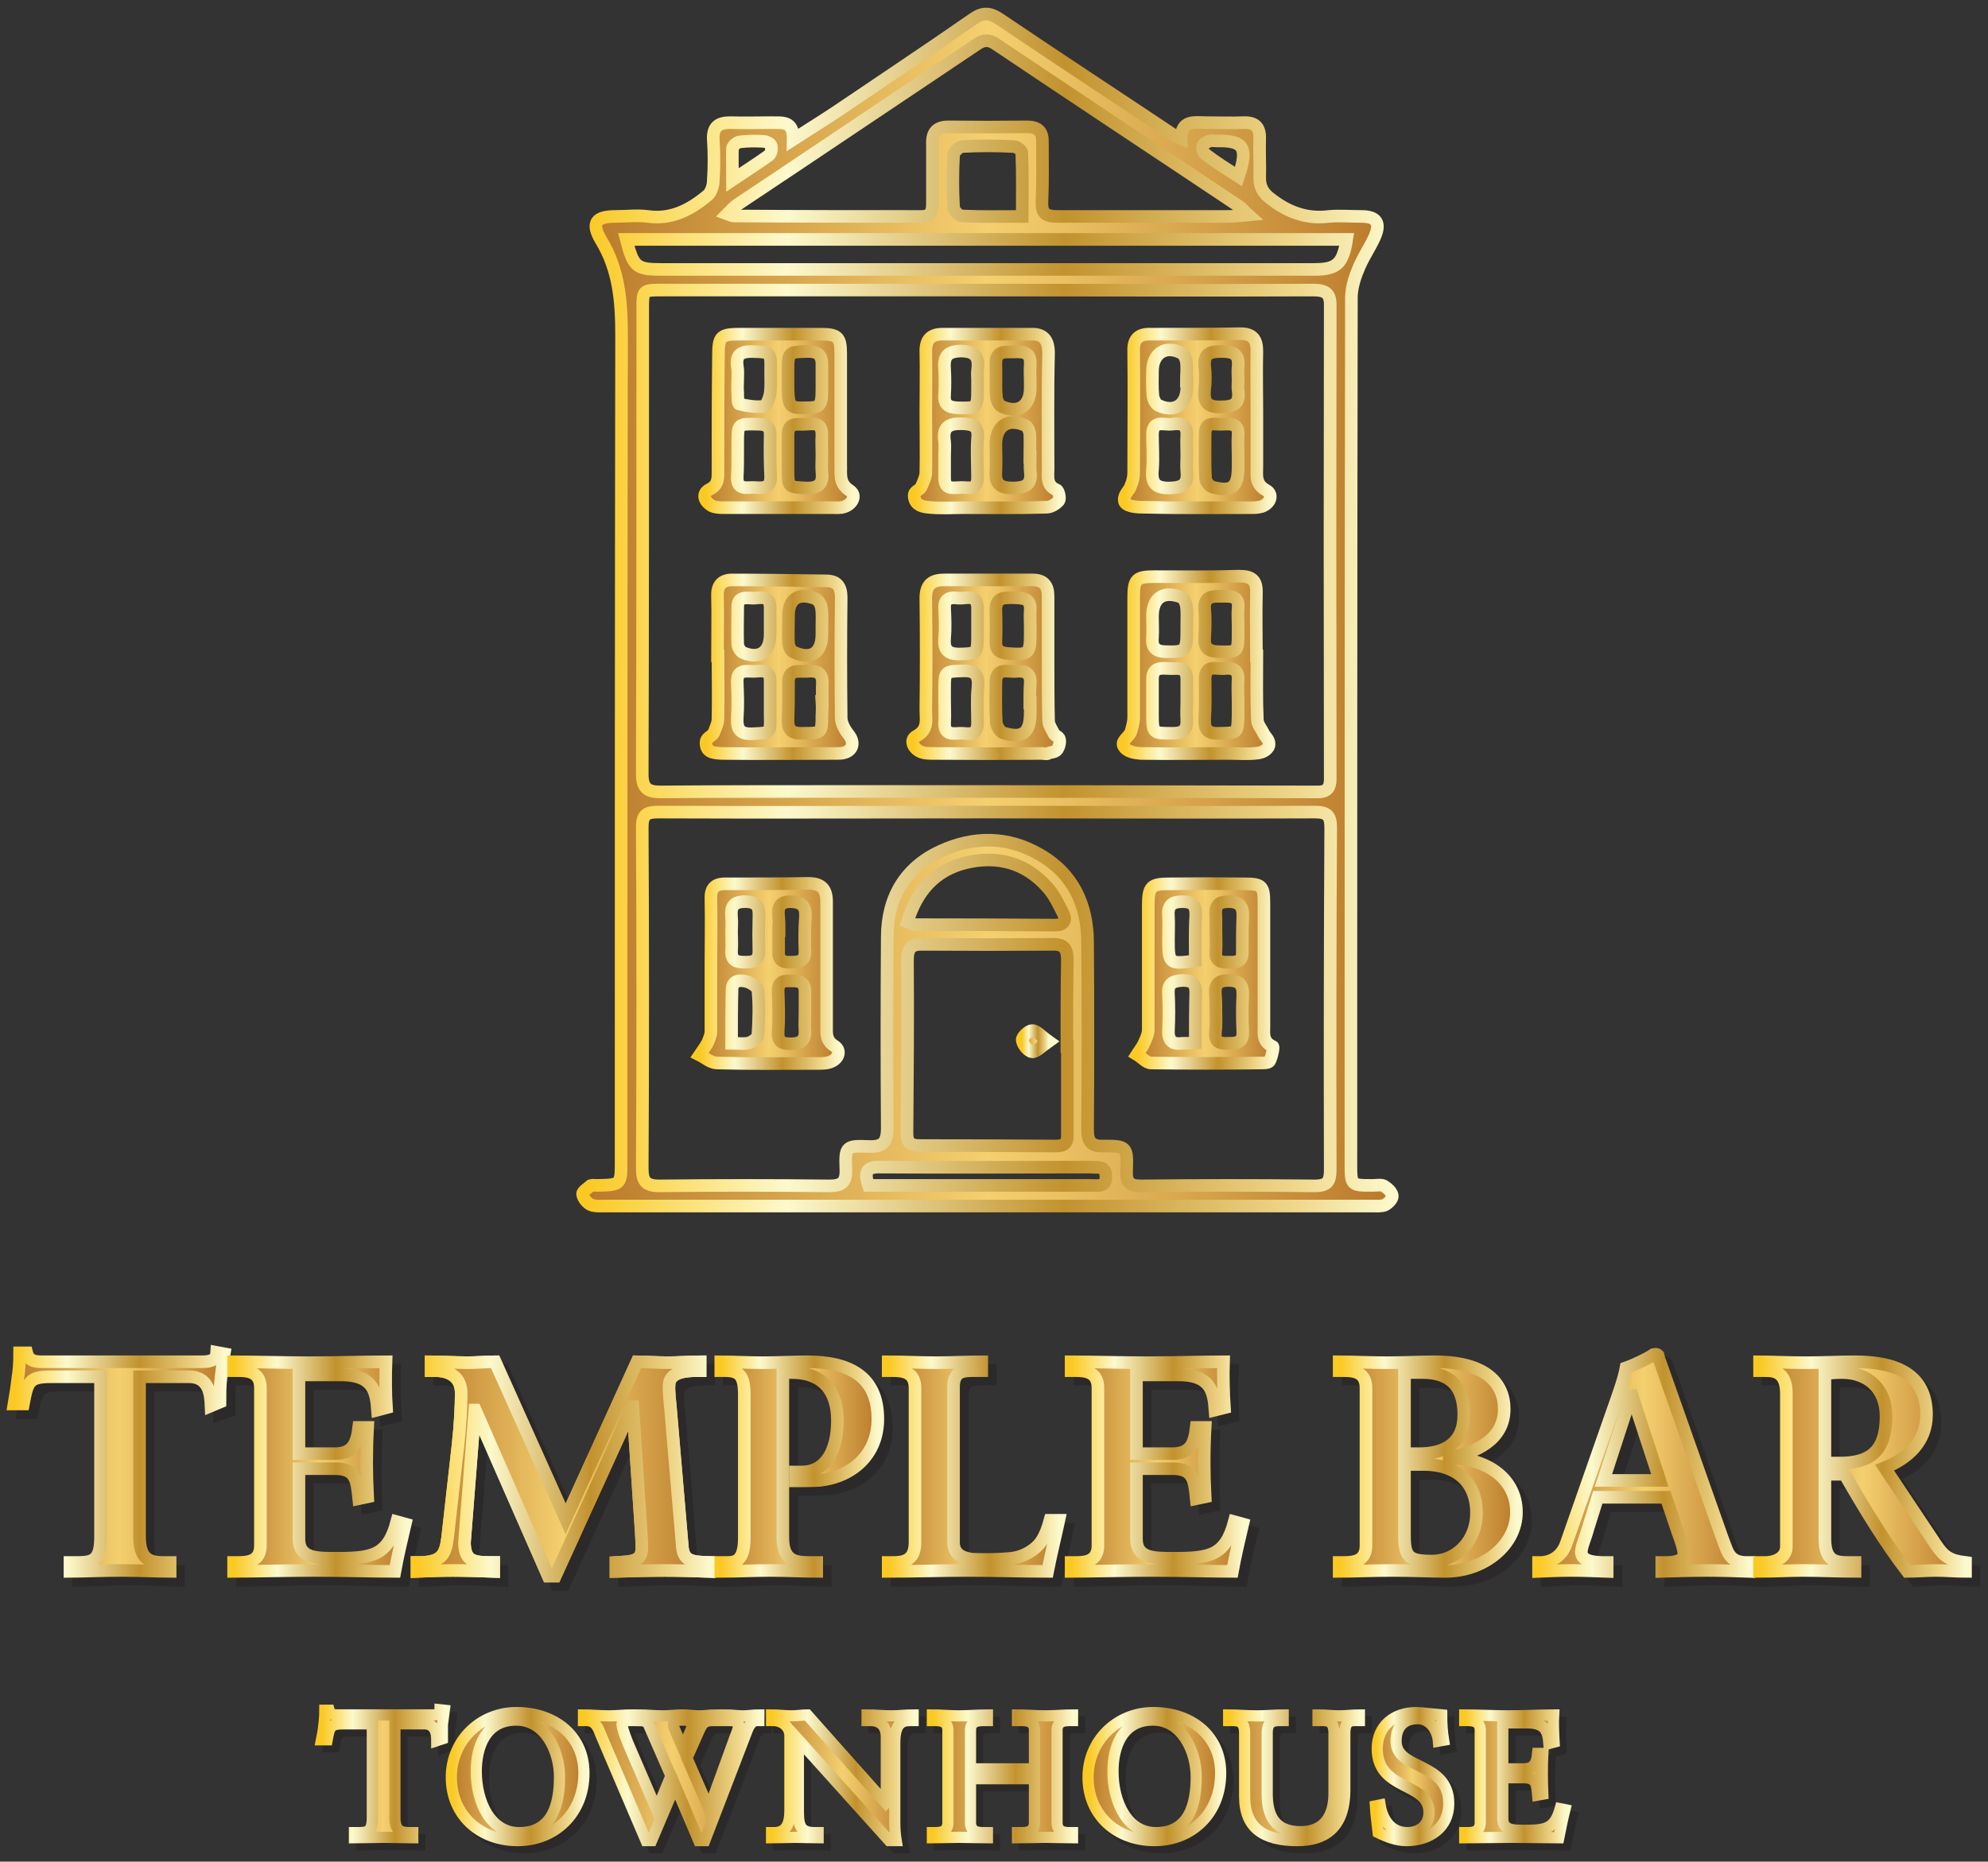<svg width="142" height="133" viewBox="0 0 142 133" fill="none" xmlns="http://www.w3.org/2000/svg">
<rect x="0" y="0" width="142" height="133" fill="#333333" stroke="none"/>
<g style="mix-blend-mode:multiply" opacity="0.5">
<path d="M4.292 98.962C2.679 98.962 2.612 99.364 2.276 100.939H1.638C1.705 100.336 1.84 99.733 1.873 99.096C1.974 98.493 2.008 97.89 2.008 97.287H2.545C2.713 97.923 3.25 97.89 3.821 97.89H14.94C15.511 97.89 16.048 97.89 16.115 97.22L16.619 97.32C16.518 97.89 16.451 98.493 16.384 99.063C16.35 99.632 16.35 100.202 16.35 100.805L15.678 101.039C15.645 100.235 15.544 98.962 14.1 98.962H10.573V110.388C10.573 112.063 11.312 112.264 12.353 112.264H12.756V112.901C11.916 112.901 10.405 112.8 9.263 112.8C7.953 112.8 6.441 112.901 5.602 112.901V112.264H6.038C7.214 112.264 7.819 112.13 7.819 110.455V98.962H4.292Z" fill="#231F20" stroke="#231F20" stroke-width="0.9" stroke-miterlimit="10"/>
<path d="M17.325 112.264H17.593C18.399 112.264 19.206 112.13 19.206 111.025V99.766C19.206 98.66 18.399 98.526 17.593 98.526H17.325V97.89C18.634 97.89 20.851 97.99 22.665 97.99C24.479 97.99 26.73 97.89 28.174 97.89C28.14 98.828 28.174 100.235 28.241 101.174L27.569 101.341C27.468 99.967 27.2 98.828 24.949 98.828H21.96V104.457H24.513C25.823 104.457 26.091 103.754 26.226 102.581H26.864C26.819 103.43 26.797 104.267 26.797 105.094C26.797 105.92 26.819 106.736 26.864 107.54L26.226 107.674C26.091 106.401 26.024 105.529 24.546 105.529H21.96V110.556C21.96 111.963 23.203 111.963 24.58 111.963C27.166 111.963 28.308 111.762 28.946 109.316L29.551 109.483C29.282 110.623 29.014 111.762 28.846 112.901C27.468 112.901 24.983 112.8 23.035 112.8C21.087 112.8 18.534 112.901 17.325 112.901V112.264Z" fill="#231F20" stroke="#231F20" stroke-width="0.9" stroke-miterlimit="10"/>
<path d="M41.005 109.148L46.11 97.89C46.782 97.89 47.555 97.99 48.327 97.99C49.066 97.99 49.839 97.89 50.611 97.89V98.526H50.41C49.772 98.526 48.462 98.594 48.395 99.532C48.395 100.101 48.462 100.738 48.529 101.207L49.335 111.058C49.436 112.13 49.973 112.197 51.249 112.264V112.901C50.242 112.867 49.201 112.8 48.159 112.8C46.95 112.8 45.775 112.867 44.599 112.901V112.264C45.707 112.197 46.446 112.197 46.446 111.226C46.446 110.991 46.446 110.757 46.413 110.187L45.808 101.107H45.775L40.3 113.203H39.762L34.556 101.341H34.522L33.783 110.79C33.783 111.46 33.951 111.829 34.22 112.03C34.556 112.197 35.026 112.231 35.63 112.264H35.866V112.901C34.892 112.867 33.917 112.8 32.943 112.8C32.104 112.8 31.23 112.867 30.391 112.901V112.264H30.693C32.406 112.197 32.473 111.46 32.675 109.919L33.313 103.921C33.481 102.413 33.582 101.006 33.582 100.168C33.582 98.962 32.641 98.526 31.701 98.526H31.398V97.89C32.305 97.89 33.145 97.99 34.052 97.99C34.69 97.99 35.328 97.89 35.966 97.89L41.005 109.148Z" fill="#231F20" stroke="#231F20" stroke-width="0.9" stroke-miterlimit="10"/>
<path d="M56.557 110.455C56.557 112.197 57.497 112.264 58.606 112.264H58.942V112.901C57.833 112.901 56.758 112.8 55.65 112.8C54.474 112.8 53.332 112.901 52.089 112.901V112.264H52.425C53.097 112.264 53.802 112.231 53.802 110.522V100.235C53.802 98.795 53.366 98.526 52.358 98.526H52.089V97.89C52.862 97.89 54.004 97.99 55.112 97.99C56.221 97.99 57.296 97.89 58.236 97.89C61.192 97.89 63.308 98.862 63.308 102.011C63.308 104.524 61.528 106.133 59.143 106.367C58.471 106.401 57.934 106.401 57.43 106.401V105.764H57.9C59.613 105.764 60.419 104.223 60.419 102.078C60.419 100.034 59.378 98.66 57.161 98.66H56.557V110.455Z" fill="#231F20" stroke="#231F20" stroke-width="0.9" stroke-miterlimit="10"/>
<path d="M68.749 110.79C68.749 111.661 69.354 111.896 70.026 111.996C70.899 112.063 71.873 112.063 72.881 111.963C73.788 111.829 74.56 111.326 74.93 110.79C75.299 110.321 75.467 109.718 75.602 109.249H76.24C76.005 110.455 75.702 111.661 75.434 112.901C73.553 112.901 71.638 112.8 69.757 112.8C67.843 112.8 65.962 112.901 64.081 112.901V112.264H64.349C65.155 112.264 65.995 112.13 65.995 110.824V99.766C65.995 98.66 65.155 98.526 64.349 98.526H64.081V97.89C65.223 97.89 66.331 97.99 67.473 97.99C68.582 97.99 69.656 97.89 70.731 97.89V98.526H70.194C69.388 98.526 68.749 98.56 68.749 99.699V110.79Z" fill="#231F20" stroke="#231F20" stroke-width="0.9" stroke-miterlimit="10"/>
<path d="M77.147 112.264H77.449C78.222 112.264 79.028 112.13 79.028 111.025V99.766C79.028 98.66 78.222 98.526 77.449 98.526H77.147V97.89C78.457 97.89 80.707 97.99 82.487 97.99C84.301 97.99 86.552 97.89 88.03 97.89C87.963 98.828 87.996 100.235 88.063 101.174L87.425 101.341C87.291 99.967 87.056 98.828 84.772 98.828H81.782V104.457H84.368C85.645 104.457 85.913 103.754 86.048 102.581H86.686C86.664 103.43 86.653 104.267 86.653 105.094C86.653 105.92 86.664 106.736 86.686 107.54L86.048 107.674C85.913 106.401 85.846 105.529 84.368 105.529H81.782V110.556C81.782 111.963 83.025 111.963 84.402 111.963C86.988 111.963 88.13 111.762 88.802 109.316L89.407 109.483C89.105 110.623 88.869 111.762 88.668 112.901C87.291 112.901 84.805 112.8 82.857 112.8C80.942 112.8 78.356 112.901 77.147 112.901V112.264Z" fill="#231F20" stroke="#231F20" stroke-width="0.9" stroke-miterlimit="10"/>
<path fill-rule="evenodd" clip-rule="evenodd" d="M96.293 112.264H96.595C97.368 112.264 98.174 112.13 98.174 111.025V99.766C98.174 98.66 97.368 98.526 96.595 98.526H96.293V97.89C97.233 97.89 98.442 97.99 99.652 97.99C100.861 97.99 102.104 97.89 103.078 97.89C106.705 97.89 108.049 99.398 108.049 101.274C108.049 103.452 106.034 104.424 104.153 104.759V104.792C106.504 104.725 108.956 106.032 108.956 108.646C108.956 110.958 106.672 112.901 103.85 112.901C102.775 112.901 101.432 112.8 100.088 112.8C98.745 112.8 97.2 112.901 96.293 112.901V112.264ZM100.928 104.491H102.003C103.817 104.491 105.194 103.72 105.194 101.676C105.194 99.23 103.682 98.694 102.238 98.694H100.928V104.491ZM100.928 110.287C100.928 111.795 101.23 112.13 102.876 112.13C104.69 112.13 106.067 110.656 106.067 108.746C106.067 106.334 104.455 105.261 102.305 105.261H100.928V110.287Z" fill="#231F20" stroke="#231F20" stroke-width="0.9" stroke-miterlimit="10"/>
<path fill-rule="evenodd" clip-rule="evenodd" d="M114.061 109.818C113.826 110.556 113.591 111.125 113.591 111.494C113.591 112.13 114.498 112.264 115.203 112.264H115.439V112.901C114.565 112.868 113.692 112.8 112.819 112.8C112.046 112.8 111.274 112.868 110.501 112.901V112.264H110.635C111.475 112.264 112.18 111.762 112.516 110.857L115.942 101.006C116.211 100.202 116.614 99.13 116.749 98.326C117.42 98.091 118.294 97.655 118.697 97.387C118.764 97.387 118.798 97.354 118.865 97.354C118.932 97.354 118.999 97.354 119.033 97.421C119.1 97.588 119.167 97.789 119.234 97.957L123.198 109.215C123.433 109.952 123.702 110.757 123.97 111.393C124.239 111.996 124.676 112.264 125.415 112.264H125.515V112.901C124.575 112.868 123.601 112.8 122.56 112.8C121.518 112.8 120.443 112.868 119.335 112.901V112.264H119.57C120.074 112.264 120.914 112.164 120.914 111.628C120.914 111.36 120.712 110.757 120.477 110.086L119.637 107.573H114.733L114.061 109.818ZM117.219 100.302H117.185L115.17 106.401H119.201L117.219 100.302Z" fill="#231F20" stroke="#231F20" stroke-width="0.9" stroke-miterlimit="10"/>
<path fill-rule="evenodd" clip-rule="evenodd" d="M128.202 100.168C128.202 98.594 127.329 98.526 126.657 98.526H126.288V97.89C126.96 97.89 128.303 97.99 129.613 97.99C130.923 97.99 131.964 97.89 133.106 97.89C135.794 97.89 138.212 98.627 138.212 101.676C138.212 103.62 136.936 104.792 135.223 105.462L138.917 110.958C139.522 111.862 139.925 112.13 141 112.264V112.901C140.295 112.901 139.589 112.8 138.884 112.8C138.212 112.8 137.54 112.901 136.868 112.901C135.189 110.723 133.778 108.411 132.367 105.932H130.957V110.522C130.957 112.197 131.729 112.264 132.737 112.264H133.106V112.901C131.897 112.901 130.621 112.8 129.412 112.8C128.37 112.8 127.363 112.901 126.288 112.901V112.264H126.657C127.463 112.264 128.202 111.896 128.202 111.092V100.168ZM130.957 105.161H131.998C134.181 105.161 135.323 104.323 135.323 101.81C135.323 99.9 134.114 98.66 132.2 98.66C131.528 98.66 131.259 98.728 130.957 98.761V105.161Z" fill="#231F20" stroke="#231F20" stroke-width="0.9" stroke-miterlimit="10"/>
</g>
<path d="M3.654 98.359C2.041 98.359 1.974 98.728 1.672 100.302H1C1.101 99.699 1.202 99.096 1.269 98.493C1.369 97.89 1.403 97.287 1.403 96.65H1.907C2.075 97.32 2.646 97.287 3.217 97.287H14.335C14.906 97.287 15.443 97.253 15.477 96.617L16.014 96.717C15.914 97.287 15.847 97.856 15.779 98.46C15.712 99.029 15.712 99.599 15.712 100.168L15.074 100.436C15.04 99.632 14.94 98.359 13.495 98.359H9.968V109.785C9.968 111.427 10.707 111.628 11.749 111.628H12.152V112.264C11.312 112.264 9.8 112.197 8.625 112.197C7.348 112.197 5.837 112.264 4.997 112.264V111.628H5.4C6.609 111.628 7.18 111.527 7.18 109.818V98.359H3.654Z" fill="url(#paint0_linear_13145_1002)" stroke="url(#paint1_linear_13145_1002)" stroke-width="0.9" stroke-miterlimit="10"/>
<path d="M16.686 111.628H16.988C17.761 111.628 18.601 111.527 18.601 110.421V99.163C18.601 98.024 17.761 97.923 16.988 97.923H16.686V97.287C17.996 97.287 20.247 97.354 22.06 97.354C23.874 97.354 26.091 97.287 27.569 97.287C27.535 98.191 27.535 99.632 27.603 100.57L26.965 100.738C26.864 99.331 26.595 98.225 24.345 98.225H21.355V103.854H23.908C25.184 103.854 25.486 103.117 25.621 101.978H26.259C26.214 102.804 26.192 103.642 26.192 104.491C26.192 105.295 26.214 106.11 26.259 106.937L25.621 107.071C25.486 105.764 25.419 104.926 23.941 104.926H21.355V109.952C21.355 111.326 22.598 111.326 23.975 111.326C26.561 111.326 27.703 111.159 28.342 108.713L28.946 108.88C28.677 110.019 28.409 111.159 28.207 112.264C26.83 112.264 24.345 112.197 22.43 112.197C20.482 112.197 17.929 112.264 16.686 112.264V111.628Z" fill="url(#paint2_linear_13145_1002)" stroke="url(#paint3_linear_13145_1002)" stroke-width="0.9" stroke-miterlimit="10"/>
<path d="M40.4 108.512L45.506 97.287C46.144 97.287 46.916 97.354 47.723 97.354C48.462 97.354 49.234 97.287 50.007 97.287V97.923H49.805C49.167 97.923 47.823 97.957 47.79 98.929C47.756 99.465 47.857 100.135 47.891 100.604L48.73 110.421C48.797 111.494 49.335 111.594 50.645 111.628V112.264C49.637 112.231 48.562 112.197 47.521 112.197C46.346 112.197 45.17 112.231 43.994 112.264V111.628C45.103 111.561 45.842 111.561 45.842 110.623C45.842 110.354 45.842 110.12 45.808 109.584L45.203 100.503H45.17L39.661 112.599H39.157L33.951 100.738H33.917L33.178 110.187C33.178 110.857 33.346 111.192 33.615 111.393C33.951 111.594 34.388 111.628 34.992 111.628H35.261V112.264C34.287 112.231 33.313 112.197 32.339 112.197C31.499 112.197 30.626 112.231 29.786 112.264V111.628H30.088C31.801 111.561 31.869 110.857 32.036 109.282L32.708 103.318C32.876 101.81 32.943 100.403 32.943 99.532C32.943 98.325 32.036 97.923 31.096 97.923H30.794V97.287C31.667 97.287 32.54 97.354 33.414 97.354C34.085 97.354 34.724 97.287 35.362 97.287L40.4 108.512Z" fill="url(#paint4_linear_13145_1002)" stroke="url(#paint5_linear_13145_1002)" stroke-width="0.9" stroke-miterlimit="10"/>
<path d="M40.4 108.512L45.506 97.287C46.144 97.287 46.916 97.354 47.723 97.354C48.462 97.354 49.234 97.287 50.007 97.287V97.923H49.805C49.167 97.923 47.823 97.957 47.79 98.929C47.756 99.465 47.857 100.135 47.891 100.604L48.73 110.421C48.797 111.494 49.335 111.594 50.645 111.628V112.264C49.637 112.231 48.562 112.197 47.521 112.197C46.346 112.197 45.17 112.231 43.994 112.264V111.628C45.103 111.561 45.842 111.561 45.842 110.623C45.842 110.354 45.842 110.12 45.808 109.584L45.203 100.503H45.17L39.661 112.599H39.157L33.951 100.738H33.917L33.178 110.187C33.178 110.857 33.346 111.192 33.615 111.393C33.951 111.594 34.388 111.628 34.992 111.628H35.261V112.264C34.287 112.231 33.313 112.197 32.339 112.197C31.499 112.197 30.626 112.231 29.786 112.264V111.628H30.088C31.801 111.561 31.869 110.857 32.036 109.282L32.708 103.318C32.876 101.81 32.943 100.403 32.943 99.532C32.943 98.325 32.036 97.923 31.096 97.923H30.794V97.287C31.667 97.287 32.54 97.354 33.414 97.354C34.085 97.354 34.724 97.287 35.362 97.287L40.4 108.512Z" fill="url(#paint6_linear_13145_1002)" stroke="url(#paint7_linear_13145_1002)" stroke-width="0.9" stroke-miterlimit="10"/>
<path d="M55.918 109.852C55.918 111.594 56.892 111.628 57.967 111.628H58.337V112.264C57.228 112.264 56.154 112.197 55.045 112.197C53.87 112.197 52.694 112.264 51.485 112.264V111.628H51.821C52.459 111.628 53.164 111.628 53.164 109.885V99.632C53.164 98.191 52.761 97.923 51.72 97.923H51.485V97.287C52.257 97.287 53.399 97.354 54.474 97.354C55.616 97.354 56.657 97.287 57.631 97.287C60.554 97.287 62.703 98.258 62.703 101.375C62.703 103.888 60.923 105.496 58.538 105.764C57.867 105.798 57.296 105.798 56.825 105.798V105.161H57.262C59.009 105.161 59.815 103.586 59.815 101.475C59.815 99.398 58.773 98.057 56.557 98.057H55.918V109.852Z" fill="url(#paint8_linear_13145_1002)" stroke="url(#paint9_linear_13145_1002)" stroke-width="0.9" stroke-miterlimit="10"/>
<path d="M68.111 110.187C68.111 111.025 68.716 111.293 69.421 111.393C70.295 111.427 71.269 111.427 72.243 111.326C73.15 111.226 73.922 110.723 74.325 110.187C74.661 109.718 74.863 109.115 74.997 108.612H75.635C75.367 109.852 75.064 111.058 74.829 112.264C72.915 112.264 71.034 112.197 69.119 112.197C67.238 112.197 65.357 112.264 63.442 112.264V111.628H63.745C64.517 111.628 65.357 111.527 65.357 110.187V99.163C65.357 98.024 64.517 97.923 63.745 97.923H63.442V97.287C64.584 97.287 65.727 97.354 66.868 97.354C67.943 97.354 69.018 97.287 70.127 97.287V97.923H69.589C68.783 97.923 68.111 97.957 68.111 99.096V110.187Z" fill="url(#paint10_linear_13145_1002)" stroke="url(#paint11_linear_13145_1002)" stroke-width="0.9" stroke-miterlimit="10"/>
<path d="M76.508 111.628H76.811C77.583 111.628 78.423 111.527 78.423 110.421V99.163C78.423 98.024 77.583 97.923 76.811 97.923H76.508V97.287C77.852 97.287 80.069 97.354 81.883 97.354C83.697 97.354 85.947 97.287 87.391 97.287C87.358 98.191 87.391 99.632 87.459 100.57L86.787 100.738C86.686 99.331 86.417 98.225 84.167 98.225H81.177V103.854H83.73C85.04 103.854 85.309 103.117 85.443 101.978H86.082C86.037 102.804 86.014 103.642 86.014 104.491C86.014 105.295 86.037 106.11 86.082 106.937L85.443 107.071C85.309 105.764 85.242 104.926 83.764 104.926H81.177V109.952C81.177 111.326 82.42 111.326 83.797 111.326C86.384 111.326 87.526 111.159 88.164 108.713L88.769 108.88C88.5 110.019 88.231 111.159 88.03 112.264C86.653 112.264 84.201 112.197 82.252 112.197C80.304 112.197 77.751 112.264 76.508 112.264V111.628Z" fill="url(#paint12_linear_13145_1002)" stroke="url(#paint13_linear_13145_1002)" stroke-width="0.9" stroke-miterlimit="10"/>
<path fill-rule="evenodd" clip-rule="evenodd" d="M95.654 111.628H95.957C96.729 111.628 97.569 111.527 97.569 110.421V99.163C97.569 98.024 96.729 97.923 95.957 97.923H95.654V97.287C96.629 97.287 97.838 97.354 99.013 97.354C100.256 97.354 101.499 97.287 102.473 97.287C106.101 97.287 107.444 98.794 107.444 100.671C107.444 102.849 105.429 103.787 103.514 104.122V104.189C105.866 104.122 108.318 105.429 108.318 108.042C108.318 110.354 106.034 112.264 103.246 112.264C102.171 112.264 100.827 112.197 99.484 112.197C98.14 112.197 96.595 112.264 95.654 112.264V111.628ZM100.323 103.854H101.365C103.212 103.854 104.556 103.083 104.556 101.073C104.556 98.594 103.078 98.057 101.6 98.057H100.323V103.854ZM100.323 109.684C100.323 111.192 100.592 111.527 102.272 111.527C104.085 111.527 105.463 110.019 105.463 108.109C105.463 105.73 103.85 104.625 101.701 104.625H100.323V109.684Z" fill="url(#paint14_linear_13145_1002)" stroke="url(#paint15_linear_13145_1002)" stroke-width="0.9" stroke-miterlimit="10"/>
<path fill-rule="evenodd" clip-rule="evenodd" d="M113.423 109.215C113.222 109.952 112.953 110.488 112.953 110.891C112.953 111.527 113.86 111.628 114.565 111.628H114.8V112.264C113.961 112.231 113.054 112.197 112.214 112.197C111.441 112.197 110.669 112.231 109.896 112.264V111.628H109.997C110.837 111.628 111.576 111.159 111.878 110.254L115.338 100.369C115.606 99.599 116.009 98.493 116.144 97.722C116.816 97.488 117.689 97.052 118.092 96.784C118.159 96.784 118.193 96.751 118.26 96.751C118.327 96.751 118.361 96.751 118.428 96.818C118.461 96.985 118.529 97.186 118.596 97.354L122.559 108.579C122.828 109.349 123.097 110.12 123.366 110.79C123.634 111.393 124.071 111.628 124.776 111.628H124.911V112.264C123.937 112.231 122.962 112.197 121.955 112.197C120.88 112.197 119.805 112.231 118.697 112.264V111.628H118.965C119.436 111.628 120.275 111.561 120.275 111.025C120.275 110.723 120.107 110.153 119.839 109.45L118.999 106.97H114.128L113.423 109.215ZM116.58 99.699H116.513L114.532 105.764H118.562L116.58 99.699Z" fill="url(#paint16_linear_13145_1002)" stroke="url(#paint17_linear_13145_1002)" stroke-width="0.9" stroke-miterlimit="10"/>
<path fill-rule="evenodd" clip-rule="evenodd" d="M127.598 99.565C127.598 97.99 126.725 97.923 126.053 97.923H125.683V97.287C126.355 97.287 127.699 97.354 129.009 97.354C130.285 97.354 131.326 97.287 132.468 97.287C135.189 97.287 137.608 98.024 137.608 101.073C137.608 102.983 136.298 104.189 134.618 104.859L138.279 110.354C138.884 111.259 139.321 111.494 140.395 111.628V112.264C139.656 112.264 138.985 112.197 138.279 112.197C137.608 112.197 136.902 112.264 136.23 112.264C134.584 110.12 133.174 107.774 131.763 105.328H130.352V109.919C130.352 111.561 131.125 111.628 132.099 111.628H132.502V112.264C131.259 112.264 130.016 112.197 128.807 112.197C127.766 112.197 126.758 112.264 125.683 112.264V111.628H126.053C126.859 111.628 127.598 111.259 127.598 110.488V99.565ZM130.352 104.524H131.394C133.543 104.524 134.719 103.72 134.719 101.174C134.719 99.264 133.476 98.057 131.561 98.057C130.923 98.057 130.655 98.124 130.352 98.124V104.524Z" fill="url(#paint18_linear_13145_1002)" stroke="url(#paint19_linear_13145_1002)" stroke-width="0.9" stroke-miterlimit="10"/>
<g style="mix-blend-mode:multiply" opacity="0.5">
<path d="M25.05 123.657C24.076 123.657 24.042 123.891 23.874 124.796H23.471C23.538 124.461 23.605 124.092 23.639 123.724C23.684 123.389 23.706 123.042 23.706 122.685H24.009C24.109 123.054 24.445 123.02 24.781 123.02H31.264C31.6 123.02 31.936 123.02 31.936 122.652L32.238 122.685C32.193 123.02 32.148 123.366 32.104 123.724C32.104 124.059 32.104 124.394 32.104 124.729L31.701 124.863C31.701 124.394 31.633 123.657 30.794 123.657H28.711V130.358C28.711 131.296 29.148 131.43 29.752 131.43H29.988V131.799C29.517 131.799 28.61 131.765 27.939 131.765C27.2 131.765 26.293 131.799 25.822 131.799V131.43H26.058C26.763 131.43 27.099 131.363 27.099 130.358V123.657H25.05Z" fill="#231F20" stroke="#231F20" stroke-width="0.8" stroke-miterlimit="10"/>
<path fill-rule="evenodd" clip-rule="evenodd" d="M37.411 122.853C40.098 122.853 42.214 124.494 42.214 127.175C42.214 130.057 40.132 132 37.478 132C34.791 132 32.742 130.191 32.742 127.477C32.742 124.863 34.791 122.853 37.411 122.853ZM37.579 131.43C40.031 131.43 40.467 129.286 40.467 127.443C40.467 125.634 39.46 123.389 37.377 123.389C35.16 123.389 34.522 125.366 34.522 127.041C34.522 129.286 35.563 131.43 37.579 131.43Z" fill="#231F20" stroke="#231F20" stroke-width="0.8" stroke-miterlimit="10"/>
<path fill-rule="evenodd" clip-rule="evenodd" d="M48.73 128.046L47.051 132H46.648L43.457 124.528C43.222 123.925 43.054 123.422 42.382 123.422H42.18V123.02C42.651 123.02 43.39 123.087 43.994 123.087C44.532 123.087 45.17 123.02 45.573 123.02V123.422H45.472C45.17 123.422 44.935 123.456 44.935 123.69C44.935 123.858 45.035 124.226 45.338 124.997L47.42 129.822L48.428 127.376L46.849 123.757C46.749 123.456 46.413 123.422 46.11 123.422V123.02C46.681 123.02 47.286 123.087 47.857 123.087C48.327 123.087 48.797 123.02 49.268 123.02C49.671 123.02 50.074 123.087 50.477 123.087C50.846 123.087 51.216 123.02 51.585 123.02V123.422H51.417C50.779 123.422 50.645 123.657 50.343 124.36L49.57 126.103L51.149 129.722L53.063 124.461C53.164 124.226 53.265 123.925 53.265 123.757C53.265 123.489 53.03 123.422 52.492 123.422H52.358V123.02C52.761 123.02 53.198 123.087 53.601 123.087C53.97 123.087 54.34 123.02 54.709 123.02V123.422H54.575C54.205 123.422 53.97 123.824 53.836 124.226L50.846 132H50.41L48.73 128.046ZM49.772 124.293C49.872 124.059 49.94 123.891 49.94 123.757C49.94 123.456 49.637 123.389 49.234 123.389C48.898 123.389 48.596 123.456 48.596 123.69C48.596 123.891 48.697 124.059 48.797 124.293L49.301 125.433L49.772 124.293Z" fill="#231F20" stroke="#231F20" stroke-width="0.8" stroke-miterlimit="10"/>
<path d="M63.778 129.319L63.812 129.286V124.595C63.812 123.556 63.073 123.422 62.703 123.422H62.435V123.02C63.006 123.02 63.61 123.087 64.181 123.087C64.719 123.087 65.222 123.02 65.726 123.02V123.422H65.558C65.021 123.422 64.416 123.523 64.416 124.997V130.727C64.416 131.162 64.45 131.598 64.517 132H64.013L57.531 124.796V129.956C57.531 131.062 57.766 131.43 58.74 131.43H58.941V131.799C58.404 131.799 57.866 131.765 57.329 131.765C56.758 131.765 56.153 131.799 55.616 131.799V131.43H55.784C56.657 131.43 56.926 130.827 56.926 129.822V124.528C56.926 123.824 56.321 123.422 55.75 123.422H55.616V123.02C56.086 123.02 56.556 123.087 57.06 123.087C57.43 123.087 57.799 123.02 58.169 123.02L63.778 129.319Z" fill="#231F20" stroke="#231F20" stroke-width="0.8" stroke-miterlimit="10"/>
<path d="M69.824 130.693C69.824 131.397 70.362 131.43 70.798 131.43H71.034V131.799C70.496 131.799 69.69 131.765 68.984 131.765C68.346 131.765 67.607 131.799 67.103 131.799V131.43H67.272C67.742 131.43 68.212 131.363 68.212 130.693V124.126C68.212 123.489 67.742 123.422 67.272 123.422H67.103V123.02C67.607 123.02 68.346 123.087 68.984 123.087C69.69 123.087 70.496 123.02 71.034 123.02V123.422H70.798C70.362 123.422 69.824 123.456 69.824 124.126V126.873H74.392V124.126C74.392 123.456 73.855 123.422 73.418 123.422H73.183V123.02C73.721 123.02 74.527 123.087 75.198 123.087C75.837 123.087 76.609 123.02 77.113 123.02V123.422H76.945C76.475 123.422 76.005 123.489 76.005 124.126V130.693C76.005 131.363 76.475 131.43 76.945 131.43H77.113V131.799C76.609 131.799 75.837 131.765 75.198 131.765C74.527 131.765 73.721 131.799 73.183 131.799V131.43H73.418C73.855 131.43 74.392 131.397 74.392 130.693V127.577H69.824V130.693Z" fill="#231F20" stroke="#231F20" stroke-width="0.8" stroke-miterlimit="10"/>
<path fill-rule="evenodd" clip-rule="evenodd" d="M82.891 122.853C85.578 122.853 87.694 124.494 87.694 127.175C87.694 130.057 85.645 132 82.958 132C80.271 132 78.222 130.191 78.222 127.477C78.222 124.863 80.271 122.853 82.891 122.853ZM83.058 131.43C85.51 131.43 85.947 129.286 85.947 127.443C85.947 125.634 84.939 123.389 82.857 123.389C80.64 123.389 80.002 125.366 80.002 127.041C80.002 129.286 81.043 131.43 83.058 131.43Z" fill="#231F20" stroke="#231F20" stroke-width="0.8" stroke-miterlimit="10"/>
<path d="M89.407 124.327C89.407 123.422 88.937 123.422 88.433 123.422H88.265V123.02C88.802 123.02 89.474 123.087 90.28 123.087C91.019 123.087 91.657 123.02 92.161 123.02V123.422H92.027C91.523 123.422 91.019 123.422 91.019 124.327V128.649C91.019 130.258 91.59 131.363 93.404 131.363C95.05 131.363 95.789 130.291 95.789 128.616V124.327C95.789 123.422 95.319 123.422 94.882 123.422H94.647V123.02C95.151 123.02 95.654 123.087 96.158 123.087C96.662 123.087 97.132 123.02 97.603 123.02V123.422H97.368C96.998 123.422 96.561 123.422 96.561 124.327V128.348C96.561 131.162 95.05 132 93.169 132C90.751 132 89.407 131.095 89.407 128.85V124.327Z" fill="#231F20" stroke="#231F20" stroke-width="0.8" stroke-miterlimit="10"/>
<path d="M103.246 124.897C103.178 124.092 102.641 123.288 101.768 123.288C100.76 123.288 100.223 123.891 100.223 124.897C100.223 126.974 103.985 126.337 103.985 129.353C103.985 131.095 102.574 132 100.962 132C100.256 132 99.551 131.732 98.946 131.43C98.879 130.794 98.778 130.157 98.745 129.52L99.081 129.453C99.249 130.492 99.853 131.43 101.029 131.43C101.902 131.43 102.574 130.894 102.574 129.99C102.574 127.778 98.879 128.482 98.879 125.433C98.879 123.824 100.055 122.853 101.667 122.853C102.003 122.853 103.078 122.987 103.481 123.02C103.481 123.623 103.514 124.226 103.615 124.83L103.246 124.897Z" fill="#231F20" stroke="#231F20" stroke-width="0.8" stroke-miterlimit="10"/>
<path d="M105.127 131.43H105.295C105.765 131.43 106.235 131.363 106.235 130.693V124.126C106.235 123.489 105.765 123.422 105.295 123.422H105.127V123.02C105.899 123.02 107.209 123.087 108.251 123.087C109.325 123.087 110.635 123.02 111.475 123.02C111.441 123.59 111.475 124.394 111.509 124.964L111.139 125.064C111.072 124.226 110.904 123.59 109.594 123.59H107.847V126.873H109.325C110.098 126.873 110.266 126.438 110.333 125.768H110.703C110.68 126.259 110.669 126.751 110.669 127.242C110.669 127.711 110.68 128.191 110.703 128.683L110.333 128.75C110.266 127.979 110.232 127.51 109.359 127.51H107.847V130.425C107.847 131.263 108.586 131.263 109.393 131.263C110.904 131.263 111.542 131.162 111.945 129.722L112.281 129.789C112.113 130.459 111.979 131.129 111.845 131.799C111.038 131.799 109.594 131.765 108.486 131.765C107.344 131.765 105.832 131.799 105.127 131.799V131.43Z" fill="#231F20" stroke="#231F20" stroke-width="0.8" stroke-miterlimit="10"/>
</g>
<path d="M24.546 123.154C23.572 123.154 23.538 123.389 23.37 124.293H22.967C23.035 123.958 23.102 123.59 23.135 123.221C23.18 122.886 23.202 122.54 23.202 122.182H23.505C23.605 122.551 23.941 122.518 24.277 122.518H30.76C31.096 122.518 31.432 122.518 31.432 122.149L31.734 122.182C31.689 122.518 31.645 122.864 31.6 123.221C31.6 123.556 31.6 123.891 31.6 124.226L31.197 124.36C31.197 123.891 31.13 123.154 30.29 123.154H28.207V129.856C28.207 130.794 28.644 130.928 29.248 130.928H29.484V131.296C29.013 131.296 28.106 131.263 27.435 131.263C26.696 131.263 25.789 131.296 25.319 131.296V130.928H25.554C26.259 130.928 26.595 130.861 26.595 129.856V123.154H24.546Z" fill="url(#paint20_linear_13145_1002)" stroke="url(#paint21_linear_13145_1002)" stroke-width="0.8" stroke-miterlimit="10"/>
<path fill-rule="evenodd" clip-rule="evenodd" d="M36.907 122.35C39.594 122.35 41.71 123.992 41.71 126.672C41.71 129.554 39.628 131.497 36.974 131.497C34.287 131.497 32.238 129.688 32.238 126.974C32.238 124.36 34.287 122.35 36.907 122.35ZM37.075 130.928C39.527 130.928 39.964 128.783 39.964 126.94C39.964 125.131 38.956 122.886 36.873 122.886C34.657 122.886 34.018 124.863 34.018 126.538C34.018 128.783 35.059 130.928 37.075 130.928Z" fill="url(#paint22_linear_13145_1002)" stroke="url(#paint23_linear_13145_1002)" stroke-width="0.8" stroke-miterlimit="10"/>
<path fill-rule="evenodd" clip-rule="evenodd" d="M48.226 127.544L46.547 131.497H46.144L42.953 124.025C42.718 123.422 42.55 122.92 41.878 122.92H41.676V122.518C42.147 122.518 42.886 122.585 43.49 122.585C44.028 122.585 44.666 122.518 45.069 122.518V122.92H44.968C44.666 122.92 44.431 122.953 44.431 123.188C44.431 123.355 44.532 123.724 44.834 124.494L46.916 129.319L47.924 126.873L46.345 123.255C46.245 122.953 45.909 122.92 45.606 122.92V122.518C46.178 122.518 46.782 122.585 47.353 122.585C47.823 122.585 48.294 122.518 48.764 122.518C49.167 122.518 49.57 122.585 49.973 122.585C50.343 122.585 50.712 122.518 51.081 122.518V122.92H50.914C50.275 122.92 50.141 123.154 49.839 123.858L49.066 125.6L50.645 129.219L52.559 123.958C52.66 123.724 52.761 123.422 52.761 123.255C52.761 122.987 52.526 122.92 51.988 122.92H51.854V122.518C52.257 122.518 52.694 122.585 53.097 122.585C53.466 122.585 53.836 122.518 54.205 122.518V122.92H54.071C53.702 122.92 53.466 123.322 53.332 123.724L50.343 131.497H49.906L48.226 127.544ZM49.268 123.791C49.368 123.556 49.436 123.389 49.436 123.255C49.436 122.953 49.133 122.886 48.73 122.886C48.394 122.886 48.092 122.953 48.092 123.188C48.092 123.389 48.193 123.556 48.294 123.791L48.797 124.93L49.268 123.791Z" fill="url(#paint24_linear_13145_1002)" stroke="url(#paint25_linear_13145_1002)" stroke-width="0.8" stroke-miterlimit="10"/>
<path d="M63.275 128.817L63.308 128.783V124.092C63.308 123.054 62.569 122.92 62.2 122.92H61.931V122.518C62.502 122.518 63.106 122.585 63.678 122.585C64.215 122.585 64.719 122.518 65.223 122.518V122.92H65.055C64.517 122.92 63.913 123.02 63.913 124.494V130.224C63.913 130.66 63.946 131.095 64.013 131.497H63.51L57.027 124.293V129.453C57.027 130.559 57.262 130.928 58.236 130.928H58.438V131.296C57.9 131.296 57.363 131.263 56.825 131.263C56.254 131.263 55.65 131.296 55.112 131.296V130.928H55.28C56.154 130.928 56.422 130.325 56.422 129.319V124.025C56.422 123.322 55.818 122.92 55.247 122.92H55.112V122.518C55.583 122.518 56.053 122.585 56.557 122.585C56.926 122.585 57.296 122.518 57.665 122.518L63.275 128.817Z" fill="url(#paint26_linear_13145_1002)" stroke="url(#paint27_linear_13145_1002)" stroke-width="0.8" stroke-miterlimit="10"/>
<path d="M69.321 130.191C69.321 130.894 69.858 130.928 70.295 130.928H70.53V131.296C69.992 131.296 69.186 131.263 68.481 131.263C67.843 131.263 67.104 131.296 66.6 131.296V130.928H66.768C67.238 130.928 67.708 130.861 67.708 130.191V123.623C67.708 122.987 67.238 122.92 66.768 122.92H66.6V122.518C67.104 122.518 67.843 122.585 68.481 122.585C69.186 122.585 69.992 122.518 70.53 122.518V122.92H70.295C69.858 122.92 69.321 122.953 69.321 123.623V126.371H73.889V123.623C73.889 122.953 73.351 122.92 72.915 122.92H72.68V122.518C73.217 122.518 74.023 122.585 74.695 122.585C75.333 122.585 76.106 122.518 76.609 122.518V122.92H76.442C75.971 122.92 75.501 122.987 75.501 123.623V130.191C75.501 130.861 75.971 130.928 76.442 130.928H76.609V131.296C76.106 131.296 75.333 131.263 74.695 131.263C74.023 131.263 73.217 131.296 72.68 131.296V130.928H72.915C73.351 130.928 73.889 130.894 73.889 130.191V127.074H69.321V130.191Z" fill="url(#paint28_linear_13145_1002)" stroke="url(#paint29_linear_13145_1002)" stroke-width="0.8" stroke-miterlimit="10"/>
<path fill-rule="evenodd" clip-rule="evenodd" d="M82.387 122.35C85.074 122.35 87.19 123.992 87.19 126.672C87.19 129.554 85.141 131.497 82.454 131.497C79.767 131.497 77.718 129.688 77.718 126.974C77.718 124.36 79.767 122.35 82.387 122.35ZM82.555 130.928C85.007 130.928 85.443 128.783 85.443 126.94C85.443 125.131 84.436 122.886 82.353 122.886C80.136 122.886 79.498 124.863 79.498 126.538C79.498 128.783 80.539 130.928 82.555 130.928Z" fill="url(#paint30_linear_13145_1002)" stroke="url(#paint31_linear_13145_1002)" stroke-width="0.8" stroke-miterlimit="10"/>
<path d="M88.903 123.824C88.903 122.92 88.433 122.92 87.929 122.92H87.761V122.518C88.298 122.518 88.97 122.585 89.776 122.585C90.515 122.585 91.153 122.518 91.657 122.518V122.92H91.523C91.019 122.92 90.515 122.92 90.515 123.824V128.147C90.515 129.755 91.086 130.861 92.9 130.861C94.546 130.861 95.285 129.789 95.285 128.113V123.824C95.285 122.92 94.815 122.92 94.378 122.92H94.143V122.518C94.647 122.518 95.151 122.585 95.654 122.585C96.158 122.585 96.629 122.518 97.099 122.518V122.92H96.864C96.494 122.92 96.058 122.92 96.058 123.824V127.845C96.058 130.66 94.546 131.497 92.665 131.497C90.247 131.497 88.903 130.593 88.903 128.348V123.824Z" fill="url(#paint32_linear_13145_1002)" stroke="url(#paint33_linear_13145_1002)" stroke-width="0.8" stroke-miterlimit="10"/>
<path d="M102.742 124.394C102.675 123.59 102.137 122.786 101.264 122.786C100.256 122.786 99.719 123.389 99.719 124.394C99.719 126.471 103.481 125.835 103.481 128.85C103.481 130.593 102.07 131.497 100.458 131.497C99.752 131.497 99.047 131.229 98.442 130.928C98.375 130.291 98.275 129.655 98.241 129.018L98.577 128.951C98.745 129.99 99.349 130.928 100.525 130.928C101.398 130.928 102.07 130.392 102.07 129.487C102.07 127.276 98.375 127.979 98.375 124.93C98.375 123.322 99.551 122.35 101.163 122.35C101.499 122.35 102.574 122.484 102.977 122.518C102.977 123.121 103.011 123.724 103.111 124.327L102.742 124.394Z" fill="url(#paint34_linear_13145_1002)" stroke="url(#paint35_linear_13145_1002)" stroke-width="0.8" stroke-miterlimit="10"/>
<path d="M104.623 130.928H104.791C105.261 130.928 105.731 130.861 105.731 130.191V123.623C105.731 122.987 105.261 122.92 104.791 122.92H104.623V122.518C105.395 122.518 106.705 122.585 107.747 122.585C108.821 122.585 110.131 122.518 110.971 122.518C110.938 123.087 110.971 123.891 111.005 124.461L110.635 124.561C110.568 123.724 110.4 123.087 109.09 123.087H107.344V126.371H108.821C109.594 126.371 109.762 125.935 109.829 125.265H110.199C110.176 125.757 110.165 126.248 110.165 126.739C110.165 127.209 110.176 127.689 110.199 128.18L109.829 128.247C109.762 127.477 109.728 127.007 108.855 127.007H107.344V129.923C107.344 130.76 108.082 130.76 108.889 130.76C110.4 130.76 111.038 130.66 111.441 129.219L111.777 129.286C111.609 129.956 111.475 130.626 111.341 131.296C110.535 131.296 109.09 131.263 107.982 131.263C106.84 131.263 105.328 131.296 104.623 131.296V130.928Z" fill="url(#paint36_linear_13145_1002)" stroke="url(#paint37_linear_13145_1002)" stroke-width="0.8" stroke-miterlimit="10"/>
<path fill-rule="evenodd" clip-rule="evenodd" d="M56.657 9.967C57.799 9.23 58.773 8.627 59.68 8.024C62.939 5.813 66.23 3.635 69.455 1.39C70.194 0.854 70.698 0.887 71.437 1.39C75.602 4.204 79.8 6.952 83.965 9.733C84.066 9.8 84.133 9.8 84.368 9.9C84.368 8.527 85.343 8.761 86.182 8.761C87.056 8.761 87.929 8.795 88.802 8.761C89.642 8.728 90.011 9.063 89.978 9.934C89.944 10.839 90.011 11.777 89.978 12.715C89.978 13.352 90.213 13.787 90.751 14.189C91.993 15.161 93.337 15.664 94.915 15.463C95.688 15.396 96.461 15.463 97.233 15.463C98.342 15.463 98.644 15.932 98.174 16.97C97.804 17.775 97.3 18.478 96.998 19.282C96.729 19.919 96.528 20.623 96.528 21.293C96.494 41.9 96.494 62.506 96.494 83.113C96.494 84.688 96.494 84.688 98.039 84.688C98.308 84.688 98.644 84.621 98.846 84.722C99.114 84.889 99.416 85.157 99.45 85.425C99.484 85.626 99.181 85.961 98.913 86.095C98.644 86.196 98.274 86.162 97.939 86.162C79.711 86.162 61.483 86.162 43.255 86.162C42.886 86.162 42.483 86.196 42.18 86.062C41.912 85.928 41.643 85.593 41.609 85.291C41.609 85.124 41.979 84.889 42.214 84.688C42.315 84.655 42.483 84.688 42.617 84.688C44.364 84.655 44.364 84.655 44.364 82.946C44.364 63.311 44.364 43.642 44.397 24.007C44.397 21.561 44.229 19.282 42.919 17.138C42.214 15.932 42.55 15.463 43.961 15.463C44.733 15.463 45.506 15.362 46.278 15.463C47.958 15.697 49.301 14.993 50.544 13.955C50.779 13.754 50.947 13.285 50.947 12.95C51.014 11.944 51.014 10.939 50.947 9.934C50.914 9.063 51.317 8.761 52.156 8.761C53.13 8.795 54.071 8.761 55.045 8.761C55.818 8.795 56.691 8.56 56.657 9.967ZM70.496 20.723C62.771 20.723 55.034 20.723 47.286 20.723C45.909 20.723 45.909 20.723 45.909 22.097C45.909 33.154 45.909 44.245 45.875 55.302C45.875 56.274 46.211 56.576 47.152 56.576C51.753 56.542 56.355 56.542 60.957 56.542C71.885 56.542 82.812 56.553 93.74 56.576C94.412 56.576 95.05 56.676 95.016 55.571C94.994 44.379 94.994 33.177 95.016 21.963C95.05 21.025 94.781 20.723 93.807 20.723C86.048 20.757 78.255 20.723 70.496 20.723ZM70.496 58.017C62.67 58.017 54.843 58.05 47.017 58.017C46.144 58.017 45.875 58.218 45.875 59.122C45.92 67.231 45.92 75.34 45.875 83.448C45.875 84.386 46.11 84.722 47.118 84.722C51.149 84.677 55.179 84.677 59.21 84.722C60.117 84.722 60.453 84.487 60.419 83.549C60.352 81.907 60.419 81.84 62.065 81.907C63.039 81.941 63.375 81.639 63.375 80.6C63.342 76.043 63.342 71.486 63.375 66.963C63.375 64.115 64.652 61.97 67.204 60.798C69.556 59.725 72.008 59.725 74.292 61.066C76.677 62.439 77.684 64.684 77.684 67.331C77.718 71.788 77.718 76.244 77.684 80.701C77.684 81.538 77.919 81.907 78.826 81.874C80.472 81.874 80.539 81.907 80.472 83.649C80.439 84.487 80.707 84.722 81.513 84.722C85.656 84.677 89.788 84.677 93.908 84.722C94.848 84.722 95.016 84.386 95.016 83.549C94.994 75.395 95.005 67.253 95.05 59.122C95.05 58.218 94.748 58.017 93.908 58.017C86.082 58.05 78.289 58.017 70.496 58.017ZM89.172 15.362C88.836 15.06 88.701 14.859 88.534 14.759C82.723 10.872 76.878 7.019 71.101 3.132C70.63 2.83 70.295 2.83 69.824 3.132C64.114 6.952 58.404 10.805 52.66 14.625C52.425 14.792 52.224 15.027 51.955 15.295C52.224 15.396 52.324 15.429 52.425 15.429C56.892 15.463 61.36 15.463 65.827 15.463C66.432 15.463 66.6 15.161 66.6 14.591C66.6 13.151 66.6 11.743 66.6 10.303C66.566 9.498 66.868 9.063 67.742 9.063C69.623 9.085 71.493 9.085 73.351 9.063C74.191 9.063 74.493 9.431 74.46 10.202C74.46 11.609 74.493 13.017 74.426 14.39C74.392 15.261 74.695 15.463 75.534 15.463C79.565 15.463 83.596 15.463 87.627 15.463C88.063 15.463 88.5 15.429 89.172 15.362ZM76.24 74.77C76.24 74.77 76.229 74.77 76.206 74.77C76.206 72.693 76.206 70.649 76.24 68.571C76.24 67.8 76.005 67.432 75.165 67.466C72.097 67.488 69.029 67.488 65.962 67.466C65.122 67.432 64.82 67.7 64.82 68.605C64.853 72.726 64.82 76.847 64.786 80.969C64.786 81.605 65.021 81.84 65.659 81.84C68.929 81.84 72.198 81.851 75.467 81.874C76.038 81.874 76.273 81.639 76.24 81.036C76.24 78.958 76.24 76.847 76.24 74.77ZM96.192 17.104C79.028 17.104 61.897 17.104 44.733 17.104C45.237 19.048 45.439 19.249 47.185 19.249C62.748 19.249 78.311 19.249 93.874 19.249C95.487 19.249 95.923 18.847 96.192 17.104ZM64.82 65.857C65.088 65.958 65.189 66.058 65.323 66.058C68.682 66.058 72.041 66.069 75.4 66.092C75.971 66.092 76.173 65.757 75.971 65.321C75.635 64.651 75.299 63.914 74.796 63.378C73.251 61.635 71.235 61.099 68.985 61.635C66.801 62.171 65.491 63.646 64.82 65.857ZM73.015 15.463C73.015 13.888 73.049 12.413 72.982 10.906C72.982 10.738 72.612 10.47 72.411 10.47C71.168 10.403 69.925 10.403 68.716 10.47C68.481 10.504 68.111 10.872 68.111 11.107C68.044 12.335 68.044 13.564 68.111 14.792C68.111 15.027 68.481 15.429 68.716 15.429C70.127 15.496 71.504 15.463 73.015 15.463ZM62.032 84.688C64.282 84.688 66.499 84.688 68.749 84.688C71.806 84.688 74.863 84.688 77.919 84.688C78.39 84.688 79.028 84.856 78.994 84.018C78.961 83.214 78.356 83.448 77.886 83.381C77.819 83.381 77.751 83.381 77.684 83.381C72.747 83.381 67.809 83.415 62.905 83.381C61.931 83.348 61.696 83.683 62.032 84.688ZM52.324 12.849C53.366 12.145 54.172 11.643 54.911 11.107C55.079 11.006 55.146 10.604 55.079 10.403C55.045 10.269 54.743 10.101 54.541 10.101C53.97 10.068 53.433 10.068 52.862 10.135C52.66 10.135 52.358 10.403 52.324 10.57C52.291 11.207 52.324 11.844 52.324 12.849ZM88.466 12.614C89.172 10.504 88.836 10.034 86.888 10.068C86.753 10.068 86.552 10.034 86.417 10.068C86.216 10.135 85.947 10.269 85.914 10.403C85.846 10.57 85.947 10.906 86.082 11.006C86.82 11.576 87.627 12.078 88.466 12.614Z" fill="url(#paint38_linear_13145_1002)" stroke="url(#paint39_linear_13145_1002)" stroke-width="0.9" stroke-miterlimit="10"/>
<path fill-rule="evenodd" clip-rule="evenodd" d="M89.776 46.859C89.776 48.367 89.743 49.908 89.81 51.416C89.81 51.751 90.112 52.086 90.246 52.387C90.381 52.655 90.65 52.823 90.65 53.158C90.65 53.526 90.179 53.761 89.877 53.795C89.172 53.895 88.433 53.828 87.694 53.828C85.611 53.828 83.562 53.862 81.48 53.828C81.077 53.795 80.506 53.728 80.27 53.325C80.035 52.957 80.64 52.655 80.774 52.287C80.875 51.952 80.976 51.583 80.976 51.248C80.976 48.4 80.976 45.518 80.976 42.67C80.976 41.364 81.177 41.196 82.487 41.196C84.503 41.196 86.484 41.23 88.5 41.162C89.407 41.162 89.776 41.431 89.743 42.369C89.709 43.843 89.743 45.351 89.743 46.859C89.743 46.859 89.754 46.859 89.776 46.859ZM84.772 50.109C84.772 49.595 84.772 49.07 84.772 48.534C84.772 47.562 84.066 47.797 83.495 47.763C82.924 47.73 82.32 47.663 82.32 48.534C82.32 49.338 82.32 50.109 82.32 50.913C82.32 52.421 82.32 52.387 83.764 52.387C84.503 52.387 84.805 52.153 84.772 51.416C84.738 50.98 84.772 50.544 84.772 50.109ZM88.433 50.109C88.433 49.606 88.399 49.07 88.433 48.534C88.466 47.83 88.03 47.696 87.459 47.763C86.921 47.83 86.082 47.428 86.082 48.501C86.082 49.472 86.115 50.444 86.048 51.382C86.014 52.186 86.317 52.421 87.089 52.387C88.399 52.354 88.399 52.421 88.433 51.114C88.433 50.779 88.433 50.444 88.433 50.109ZM84.772 44.58C84.772 44.145 84.805 43.709 84.738 43.273C84.704 43.072 84.57 42.771 84.402 42.67C83.092 42.168 82.32 42.704 82.32 44.044C82.32 44.547 82.353 45.049 82.32 45.552C82.252 46.255 82.555 46.557 83.294 46.557C84.637 46.591 84.772 46.49 84.772 45.15C84.772 44.949 84.772 44.759 84.772 44.58ZM88.433 44.681C88.433 44.279 88.399 43.877 88.433 43.474C88.534 42.536 87.895 42.603 87.291 42.603C86.653 42.603 85.981 42.536 86.048 43.541C86.115 44.212 86.082 44.915 86.048 45.619C86.014 46.322 86.35 46.524 86.988 46.557C88.433 46.591 88.433 46.624 88.433 45.15C88.433 44.993 88.433 44.837 88.433 44.681Z" fill="url(#paint40_linear_13145_1002)" stroke="url(#paint41_linear_13145_1002)" stroke-width="0.9" stroke-miterlimit="10"/>
<path fill-rule="evenodd" clip-rule="evenodd" d="M89.776 29.435C89.776 30.742 89.776 32.049 89.776 33.322C89.776 33.959 89.642 34.595 90.448 35.031C90.918 35.299 90.784 35.868 90.247 36.136C90.045 36.237 89.743 36.27 89.474 36.27C86.854 36.27 84.201 36.304 81.581 36.237C81.144 36.237 80.304 36.17 80.304 35.734C80.271 35.299 80.674 35.064 80.775 34.696C80.909 34.394 80.976 34.059 80.976 33.757C80.976 30.876 81.01 27.994 80.976 25.079C80.942 24.174 81.379 23.839 82.219 23.873C84.368 23.873 86.485 23.873 88.601 23.839C89.474 23.839 89.776 24.241 89.776 25.079C89.743 26.52 89.776 27.994 89.776 29.435ZM84.772 32.551C84.772 32.049 84.738 31.579 84.772 31.077C84.805 30.239 84.268 30.239 83.697 30.306C83.159 30.373 82.32 29.971 82.32 31.043C82.32 31.881 82.387 32.719 82.32 33.556C82.219 34.528 82.555 34.897 83.596 34.863C84.503 34.83 84.872 34.562 84.772 33.657C84.738 33.288 84.772 32.92 84.772 32.551ZM88.433 32.585C88.433 32.082 88.399 31.579 88.433 31.077C88.5 30.273 87.929 30.273 87.392 30.306C86.854 30.373 86.082 30.005 86.082 31.01C86.082 32.082 86.048 33.154 86.115 34.193C86.115 34.394 86.384 34.729 86.585 34.796C87.996 35.165 88.433 34.83 88.433 33.355C88.433 33.087 88.433 32.83 88.433 32.585ZM84.772 27.224C84.772 27.224 84.76 27.224 84.738 27.224C84.738 26.788 84.805 26.319 84.738 25.85C84.704 25.615 84.57 25.314 84.368 25.213C83.26 24.643 82.32 25.247 82.32 26.52C82.32 27.09 82.286 27.693 82.353 28.296C82.387 28.53 82.555 28.899 82.756 28.966C83.898 29.502 84.738 28.932 84.772 27.726C84.772 27.57 84.772 27.402 84.772 27.224ZM88.433 27.19C88.433 26.855 88.399 26.52 88.433 26.185C88.534 25.213 87.996 25.113 87.224 25.113C86.485 25.113 85.981 25.213 86.048 26.151C86.115 26.687 86.115 27.257 86.048 27.827C85.947 28.798 86.283 29.1 87.257 29.066C88.198 29.066 88.567 28.798 88.433 27.86C88.399 27.659 88.433 27.391 88.433 27.19Z" fill="url(#paint42_linear_13145_1002)" stroke="url(#paint43_linear_13145_1002)" stroke-width="0.9" stroke-miterlimit="10"/>
<path fill-rule="evenodd" clip-rule="evenodd" d="M51.249 46.859C51.249 45.418 51.283 44.011 51.249 42.57C51.216 41.799 51.585 41.431 52.291 41.431C54.541 41.431 56.758 41.464 59.009 41.498C59.815 41.498 60.084 41.933 60.084 42.704C60.05 45.552 60.05 48.4 60.084 51.282C60.084 51.684 60.352 52.153 60.621 52.488C61.024 52.99 60.957 53.56 60.352 53.761C60.184 53.828 59.949 53.828 59.748 53.828C57.027 53.828 54.306 53.862 51.552 53.828C51.182 53.795 50.511 53.828 50.443 53.225C50.343 52.655 50.846 52.655 50.981 52.354C51.115 52.019 51.283 51.684 51.283 51.349C51.317 49.841 51.283 48.367 51.283 46.859C51.283 46.859 51.272 46.859 51.249 46.859ZM58.706 50.109C58.729 50.109 58.74 50.109 58.74 50.109C58.74 49.673 58.706 49.238 58.74 48.836C58.773 47.998 58.27 47.897 57.632 47.964C57.027 47.998 56.288 47.763 56.322 48.802C56.322 49.673 56.322 50.544 56.288 51.382C56.254 52.186 56.59 52.421 57.363 52.387C58.673 52.387 58.706 52.387 58.706 51.114C58.729 50.779 58.729 50.444 58.706 50.109ZM55.011 50.176C55.011 49.673 55.011 49.171 55.011 48.702C55.045 47.73 54.34 47.964 53.836 47.964C53.298 47.964 52.627 47.797 52.66 48.735C52.694 49.606 52.727 50.444 52.66 51.315C52.627 52.119 52.862 52.454 53.735 52.421C55.045 52.354 55.045 52.421 55.011 51.081C55.011 50.79 55.011 50.489 55.011 50.176ZM58.706 44.815C58.706 44.346 58.74 43.877 58.673 43.441C58.639 43.173 58.438 42.838 58.236 42.771C56.993 42.302 56.288 42.804 56.322 44.078C56.322 44.714 56.288 45.351 56.322 45.987C56.355 46.188 56.489 46.524 56.691 46.591C57.934 47.16 58.706 46.658 58.706 45.317C58.706 45.161 58.706 44.993 58.706 44.815ZM55.011 44.714C55.011 44.29 55.011 43.854 55.011 43.407C55.011 42.469 54.273 42.737 53.769 42.737C53.265 42.704 52.66 42.603 52.694 43.441C52.694 44.312 52.66 45.183 52.694 46.021C52.694 46.222 52.895 46.557 53.063 46.624C54.239 47.127 55.011 46.591 55.011 45.317C55.011 45.116 55.011 44.915 55.011 44.714Z" fill="url(#paint44_linear_13145_1002)" stroke="url(#paint45_linear_13145_1002)" stroke-width="0.9" stroke-miterlimit="10"/>
<path fill-rule="evenodd" clip-rule="evenodd" d="M60.05 29.569C60.05 30.775 60.05 31.982 60.05 33.154C60.084 33.858 59.882 34.528 60.722 35.064C61.192 35.399 60.89 36.002 60.319 36.203C60.05 36.304 59.714 36.27 59.412 36.27C56.814 36.27 54.217 36.27 51.619 36.27C51.35 36.27 50.981 36.237 50.779 36.103C50.309 35.801 50.107 35.265 50.678 34.964C51.317 34.662 51.283 34.16 51.283 33.657C51.283 30.943 51.283 28.195 51.317 25.481C51.317 23.973 51.451 23.873 52.996 23.873C54.855 23.873 56.713 23.873 58.572 23.873C59.848 23.873 60.05 24.074 60.05 25.28C60.05 26.71 60.05 28.139 60.05 29.569ZM58.706 32.518C58.706 32.015 58.673 31.546 58.706 31.043C58.706 30.172 58.135 30.273 57.598 30.306C57.06 30.373 56.288 30.072 56.288 31.077C56.288 31.903 56.288 32.73 56.288 33.556C56.288 34.83 56.322 34.796 57.564 34.863C58.471 34.897 58.807 34.562 58.706 33.724C58.673 33.322 58.706 32.92 58.706 32.518ZM52.694 32.585C52.694 33.054 52.694 33.556 52.66 34.059C52.627 35.064 53.366 34.796 53.903 34.83C54.474 34.863 55.079 34.93 55.045 34.026C55 33.065 54.989 32.104 55.011 31.144C55.045 30.474 54.743 30.306 54.105 30.306C52.694 30.273 52.694 30.273 52.694 31.68C52.694 31.97 52.694 32.272 52.694 32.585ZM56.288 27.157C56.288 27.358 56.288 27.559 56.288 27.76C56.322 29.033 56.422 29.167 57.497 29.133C58.605 29.133 58.706 29.033 58.706 27.726C58.706 27.19 58.706 26.687 58.706 26.151C58.74 25.381 58.438 25.079 57.631 25.113C56.355 25.146 56.288 25.146 56.288 26.453C56.288 26.676 56.288 26.911 56.288 27.157ZM52.694 27.123C52.694 27.425 52.66 27.726 52.694 28.028C52.694 28.329 52.694 28.832 52.795 28.865C53.366 28.999 53.97 29.1 54.541 29.033C54.743 28.999 54.944 28.463 55.011 28.128C55.079 27.592 55.045 27.056 55.045 26.52C55.079 25.146 55.045 25.146 53.702 25.113C52.962 25.113 52.559 25.314 52.66 26.118C52.727 26.453 52.694 26.788 52.694 27.123Z" fill="url(#paint46_linear_13145_1002)" stroke="url(#paint47_linear_13145_1002)" stroke-width="0.9" stroke-miterlimit="10"/>
<path fill-rule="evenodd" clip-rule="evenodd" d="M66.129 29.569C66.129 28.061 66.163 26.587 66.129 25.079C66.129 24.208 66.533 23.873 67.339 23.873C69.421 23.873 71.537 23.873 73.62 23.873C74.56 23.839 74.896 24.308 74.896 25.247C74.829 27.994 74.863 30.742 74.863 33.489C74.863 34.059 74.728 34.696 75.467 34.997C75.635 35.064 75.736 35.634 75.635 35.768C75.434 36.002 75.064 36.237 74.762 36.237C72.78 36.304 70.832 36.27 68.85 36.27C68.01 36.27 67.137 36.337 66.264 36.237C65.928 36.203 65.424 36.103 65.323 35.6C65.189 35.064 65.626 35.098 65.794 34.796C65.928 34.495 66.096 34.16 66.129 33.824C66.163 32.417 66.129 30.976 66.129 29.569ZM73.586 32.652C73.586 32.652 73.575 32.652 73.553 32.652C73.553 32.082 73.586 31.512 73.553 30.976C73.519 30.742 73.385 30.44 73.183 30.373C72.008 29.871 71.168 30.407 71.134 31.68C71.134 32.35 71.168 33.02 71.134 33.657C71.067 34.562 71.403 34.863 72.344 34.863C73.251 34.863 73.721 34.629 73.586 33.657C73.553 33.322 73.586 32.987 73.586 32.652ZM67.473 32.551C67.473 33.087 67.473 33.623 67.473 34.16C67.473 35.031 68.111 34.83 68.615 34.83C69.119 34.796 69.824 35.098 69.824 34.126C69.824 33.188 69.757 32.25 69.824 31.345C69.925 30.474 69.556 30.306 68.749 30.273C67.775 30.239 67.305 30.507 67.473 31.546C67.507 31.881 67.473 32.216 67.473 32.551ZM73.586 27.224C73.586 26.855 73.553 26.453 73.586 26.051C73.653 25.146 73.082 25.113 72.411 25.146C71.772 25.146 71.101 25.046 71.134 26.017C71.168 26.788 71.101 27.559 71.168 28.296C71.168 28.564 71.336 28.932 71.537 29.033C72.713 29.569 73.586 29.033 73.586 27.726C73.586 27.57 73.586 27.402 73.586 27.224ZM69.824 27.157C69.824 26.922 69.791 26.687 69.824 26.453C69.959 25.548 69.69 25.079 68.615 25.079C67.574 25.113 67.406 25.548 67.473 26.419C67.507 26.989 67.507 27.592 67.473 28.195C67.406 28.899 67.742 29.1 68.38 29.134C69.791 29.167 69.824 29.167 69.824 27.76C69.824 27.559 69.824 27.358 69.824 27.157Z" fill="url(#paint48_linear_13145_1002)" stroke="url(#paint49_linear_13145_1002)" stroke-width="0.9" stroke-miterlimit="10"/>
<path fill-rule="evenodd" clip-rule="evenodd" d="M74.863 47.093C74.863 48.568 74.863 50.042 74.896 51.483C74.896 51.784 75.131 52.119 75.266 52.387C75.4 52.689 75.803 52.521 75.669 53.191C75.501 53.862 75.165 53.661 74.863 53.828C74.762 53.895 74.56 53.828 74.392 53.828C71.817 53.85 69.253 53.85 66.701 53.828C66.365 53.828 65.995 53.828 65.726 53.694C65.223 53.459 64.954 52.856 65.458 52.588C66.331 52.119 66.129 51.416 66.129 50.712C66.163 48.065 66.163 45.418 66.129 42.737C66.129 41.766 66.566 41.431 67.439 41.431C69.544 41.431 71.649 41.431 73.754 41.431C74.56 41.431 74.863 41.833 74.863 42.603C74.863 44.111 74.863 45.619 74.863 47.093ZM73.586 50.209C73.586 50.209 73.575 50.209 73.553 50.209C73.553 49.74 73.553 49.271 73.586 48.836C73.653 48.065 73.183 47.897 72.579 47.964C72.008 48.031 71.134 47.629 71.134 48.769C71.134 49.707 71.101 50.678 71.168 51.65C71.201 51.885 71.437 52.287 71.638 52.354C73.049 52.789 73.586 52.387 73.586 50.913C73.586 50.69 73.586 50.455 73.586 50.209ZM67.473 50.075C67.473 50.578 67.507 51.114 67.473 51.65C67.439 52.488 68.01 52.421 68.548 52.387C69.052 52.354 69.824 52.689 69.824 51.65C69.824 50.812 69.757 49.941 69.858 49.07C69.925 48.232 69.656 47.897 68.783 47.931C67.507 47.964 67.473 47.964 67.473 49.171C67.473 49.461 67.473 49.763 67.473 50.075ZM73.586 44.714C73.586 44.346 73.553 43.977 73.586 43.608C73.653 42.704 73.049 42.737 72.411 42.704C71.739 42.704 71.101 42.637 71.134 43.642C71.157 44.357 71.157 45.083 71.134 45.82C71.101 46.457 71.437 46.658 72.041 46.691C73.452 46.792 73.586 46.725 73.586 45.317C73.586 45.116 73.586 44.915 73.586 44.714ZM69.824 44.781C69.824 44.346 69.824 43.877 69.824 43.407C69.791 42.402 69.018 42.771 68.481 42.737C67.977 42.67 67.439 42.67 67.473 43.441C67.507 44.145 67.54 44.882 67.473 45.619C67.406 46.423 67.708 46.725 68.514 46.725C69.791 46.691 69.824 46.691 69.824 45.384C69.824 45.183 69.824 44.982 69.824 44.781Z" fill="url(#paint50_linear_13145_1002)" stroke="url(#paint51_linear_13145_1002)" stroke-width="0.9" stroke-miterlimit="10"/>
<path fill-rule="evenodd" clip-rule="evenodd" d="M90.28 68.973C90.28 70.347 90.28 71.721 90.28 73.061C90.314 73.698 90.079 74.401 90.918 74.77C90.986 74.803 90.851 75.507 90.683 75.809C90.616 75.943 90.247 75.943 90.012 75.943C87.425 75.976 84.839 75.976 82.219 75.943C81.883 75.943 81.547 75.541 81.211 75.34C81.379 75.072 81.581 74.837 81.715 74.535C81.849 74.234 82.017 73.899 82.017 73.564C82.017 70.615 82.017 67.666 82.017 64.718C82.017 63.311 82.219 63.143 83.562 63.143C85.332 63.121 87.1 63.121 88.87 63.143C90.112 63.143 90.28 63.277 90.28 64.483C90.28 65.991 90.28 67.499 90.28 68.973ZM86.854 72.29C86.854 72.76 86.888 73.229 86.821 73.698C86.753 74.368 87.022 74.569 87.66 74.535C88.299 74.535 88.802 74.535 88.769 73.698C88.724 72.827 88.724 71.967 88.769 71.118C88.802 70.314 88.5 70.046 87.728 70.046C86.921 70.046 86.753 70.448 86.821 71.118C86.854 71.486 86.854 71.888 86.854 72.29ZM85.376 74.502C85.376 73.229 85.376 72.089 85.41 70.917C85.41 70.28 85.175 70.046 84.503 70.046C83.865 70.079 83.394 70.18 83.462 71.017C83.506 71.866 83.506 72.726 83.462 73.597C83.428 74.368 83.764 74.636 84.469 74.535C84.738 74.535 84.973 74.535 85.376 74.502ZM86.854 66.527C86.854 66.996 86.888 67.466 86.854 67.935C86.787 68.538 87.056 68.772 87.66 68.739C88.198 68.739 88.769 68.806 88.735 68.002C88.735 67.164 88.735 66.326 88.769 65.489C88.802 64.785 88.567 64.416 87.761 64.416C86.854 64.416 86.787 64.852 86.854 65.556C86.854 65.891 86.854 66.192 86.854 66.527ZM85.376 68.638C85.376 67.532 85.343 66.46 85.41 65.421C85.443 64.718 85.208 64.416 84.469 64.416C83.663 64.416 83.394 64.718 83.462 65.489C83.495 66.025 83.462 66.594 83.462 67.164C83.462 68.839 83.529 68.906 85.376 68.638Z" fill="url(#paint52_linear_13145_1002)" stroke="url(#paint53_linear_13145_1002)" stroke-width="0.9" stroke-miterlimit="10"/>
<path fill-rule="evenodd" clip-rule="evenodd" d="M50.779 69.007C50.779 67.398 50.813 65.824 50.779 64.215C50.746 63.344 51.182 63.109 51.955 63.143C53.87 63.143 55.818 63.143 57.732 63.109C58.673 63.109 59.042 63.512 59.042 64.416C59.042 67.398 59.042 70.347 59.042 73.296C59.042 73.832 58.975 74.334 59.613 74.737C60.084 75.038 59.916 75.608 59.378 75.842C59.076 75.976 58.74 75.976 58.404 75.976C56.019 75.976 53.601 76.01 51.216 75.943C50.779 75.943 50.376 75.574 49.973 75.373C50.175 75.072 50.376 74.803 50.544 74.502C50.645 74.234 50.779 73.966 50.779 73.698C50.779 72.123 50.779 70.548 50.779 69.007ZM57.497 72.324C57.497 71.832 57.497 71.341 57.497 70.85C57.497 70.046 56.96 70.079 56.389 70.079C55.818 70.046 55.549 70.28 55.583 70.883C55.616 71.788 55.65 72.726 55.583 73.664C55.549 74.368 55.751 74.569 56.489 74.569C57.161 74.569 57.531 74.368 57.497 73.631C57.464 73.195 57.497 72.76 57.497 72.324ZM52.257 74.535C52.795 74.535 53.164 74.602 53.5 74.502C53.769 74.435 54.138 74.133 54.138 73.932C54.205 72.86 54.239 71.788 54.138 70.749C54.138 70.515 53.601 70.18 53.298 70.112C52.862 70.012 52.291 70.012 52.291 70.716C52.257 71.922 52.257 73.162 52.257 74.535ZM55.65 66.494C55.627 66.494 55.616 66.494 55.616 66.494C55.616 66.996 55.616 67.499 55.616 67.968C55.583 68.605 55.918 68.772 56.489 68.739C57.027 68.739 57.497 68.705 57.497 68.001C57.464 67.164 57.464 66.326 57.531 65.489C57.564 64.751 57.296 64.45 56.489 64.416C55.65 64.416 55.549 64.852 55.616 65.489C55.65 65.824 55.65 66.159 55.65 66.494ZM52.257 66.561C52.257 67.03 52.291 67.465 52.257 67.934C52.224 68.672 52.66 68.739 53.198 68.739C53.735 68.739 54.205 68.705 54.205 67.968C54.183 67.186 54.183 66.393 54.205 65.589C54.239 64.885 54.172 64.416 53.231 64.416C52.324 64.416 52.19 64.818 52.257 65.555C52.291 65.891 52.257 66.226 52.257 66.561Z" fill="url(#paint54_linear_13145_1002)" stroke="url(#paint55_linear_13145_1002)" stroke-width="0.9" stroke-miterlimit="10"/>
<path d="M74.896 74.401C74.325 74.803 73.956 75.206 73.721 75.139C73.418 75.105 73.049 74.636 73.015 74.301C72.982 74.1 73.452 73.631 73.721 73.631C74.023 73.597 74.325 73.999 74.896 74.401Z" fill="url(#paint56_linear_13145_1002)" stroke="url(#paint57_linear_13145_1002)" stroke-width="0.9" stroke-miterlimit="10"/>
<defs>
<linearGradient id="paint0_linear_13145_1002" x1="1.014" y1="96.617" x2="16.005" y2="96.617" gradientUnits="userSpaceOnUse">
<stop stop-color="#B9792A"/>
<stop offset="0.5" stop-color="#F5D06F"/>
<stop offset="1" stop-color="#B9792A"/>
</linearGradient>
<linearGradient id="paint1_linear_13145_1002" x1="1.014" y1="96.617" x2="16.005" y2="96.617" gradientUnits="userSpaceOnUse">
<stop offset="0.006" stop-color="#FBC924"/>
<stop offset="0.253" stop-color="#FCF9CD"/>
<stop offset="0.595" stop-color="#C2922E"/>
<stop offset="0.871" stop-color="#EED587"/>
<stop offset="1" stop-color="#FCF9CD"/>
</linearGradient>
<linearGradient id="paint2_linear_13145_1002" x1="16.692" y1="97.283" x2="28.948" y2="97.283" gradientUnits="userSpaceOnUse">
<stop stop-color="#B9792A"/>
<stop offset="0.5" stop-color="#F5D06F"/>
<stop offset="1" stop-color="#B9792A"/>
</linearGradient>
<linearGradient id="paint3_linear_13145_1002" x1="16.692" y1="97.283" x2="28.948" y2="97.283" gradientUnits="userSpaceOnUse">
<stop offset="0.006" stop-color="#FBC924"/>
<stop offset="0.253" stop-color="#FCF9CD"/>
<stop offset="0.595" stop-color="#C2922E"/>
<stop offset="0.871" stop-color="#EED587"/>
<stop offset="1" stop-color="#FCF9CD"/>
</linearGradient>
<linearGradient id="paint4_linear_13145_1002" x1="29.787" y1="97.283" x2="50.637" y2="97.283" gradientUnits="userSpaceOnUse">
<stop stop-color="#B9792A"/>
<stop offset="0.5" stop-color="#F5D06F"/>
<stop offset="1" stop-color="#B9792A"/>
</linearGradient>
<linearGradient id="paint5_linear_13145_1002" x1="29.787" y1="97.283" x2="50.637" y2="97.283" gradientUnits="userSpaceOnUse">
<stop offset="0.006" stop-color="#FBC924"/>
<stop offset="0.253" stop-color="#FCF9CD"/>
<stop offset="0.595" stop-color="#C2922E"/>
<stop offset="0.871" stop-color="#EED587"/>
<stop offset="1" stop-color="#FCF9CD"/>
</linearGradient>
<linearGradient id="paint6_linear_13145_1002" x1="29.787" y1="97.283" x2="50.637" y2="97.283" gradientUnits="userSpaceOnUse">
<stop stop-color="#B9792A"/>
<stop offset="0.5" stop-color="#F5D06F"/>
<stop offset="1" stop-color="#B9792A"/>
</linearGradient>
<linearGradient id="paint7_linear_13145_1002" x1="29.787" y1="97.283" x2="50.637" y2="97.283" gradientUnits="userSpaceOnUse">
<stop offset="0.006" stop-color="#FBC924"/>
<stop offset="0.253" stop-color="#FCF9CD"/>
<stop offset="0.595" stop-color="#C2922E"/>
<stop offset="0.871" stop-color="#EED587"/>
<stop offset="1" stop-color="#FCF9CD"/>
</linearGradient>
<linearGradient id="paint8_linear_13145_1002" x1="51.474" y1="97.283" x2="62.696" y2="97.283" gradientUnits="userSpaceOnUse">
<stop stop-color="#B9792A"/>
<stop offset="0.5" stop-color="#F5D06F"/>
<stop offset="1" stop-color="#B9792A"/>
</linearGradient>
<linearGradient id="paint9_linear_13145_1002" x1="51.474" y1="97.283" x2="62.696" y2="97.283" gradientUnits="userSpaceOnUse">
<stop offset="0.006" stop-color="#FBC924"/>
<stop offset="0.253" stop-color="#FCF9CD"/>
<stop offset="0.595" stop-color="#C2922E"/>
<stop offset="0.871" stop-color="#EED587"/>
<stop offset="1" stop-color="#FCF9CD"/>
</linearGradient>
<linearGradient id="paint10_linear_13145_1002" x1="63.449" y1="97.283" x2="75.618" y2="97.283" gradientUnits="userSpaceOnUse">
<stop stop-color="#B9792A"/>
<stop offset="0.5" stop-color="#F5D06F"/>
<stop offset="1" stop-color="#B9792A"/>
</linearGradient>
<linearGradient id="paint11_linear_13145_1002" x1="63.449" y1="97.283" x2="75.618" y2="97.283" gradientUnits="userSpaceOnUse">
<stop offset="0.006" stop-color="#FBC924"/>
<stop offset="0.253" stop-color="#FCF9CD"/>
<stop offset="0.595" stop-color="#C2922E"/>
<stop offset="0.871" stop-color="#EED587"/>
<stop offset="1" stop-color="#FCF9CD"/>
</linearGradient>
<linearGradient id="paint12_linear_13145_1002" x1="76.522" y1="97.283" x2="88.777" y2="97.283" gradientUnits="userSpaceOnUse">
<stop stop-color="#B9792A"/>
<stop offset="0.5" stop-color="#F5D06F"/>
<stop offset="1" stop-color="#B9792A"/>
</linearGradient>
<linearGradient id="paint13_linear_13145_1002" x1="76.522" y1="97.283" x2="88.777" y2="97.283" gradientUnits="userSpaceOnUse">
<stop offset="0.006" stop-color="#FBC924"/>
<stop offset="0.253" stop-color="#FCF9CD"/>
<stop offset="0.595" stop-color="#C2922E"/>
<stop offset="0.871" stop-color="#EED587"/>
<stop offset="1" stop-color="#FCF9CD"/>
</linearGradient>
<linearGradient id="paint14_linear_13145_1002" x1="95.668" y1="97.283" x2="108.333" y2="97.283" gradientUnits="userSpaceOnUse">
<stop stop-color="#B9792A"/>
<stop offset="0.5" stop-color="#F5D06F"/>
<stop offset="1" stop-color="#B9792A"/>
</linearGradient>
<linearGradient id="paint15_linear_13145_1002" x1="95.668" y1="97.283" x2="108.333" y2="97.283" gradientUnits="userSpaceOnUse">
<stop offset="0.006" stop-color="#FBC924"/>
<stop offset="0.253" stop-color="#FCF9CD"/>
<stop offset="0.595" stop-color="#C2922E"/>
<stop offset="0.871" stop-color="#EED587"/>
<stop offset="1" stop-color="#FCF9CD"/>
</linearGradient>
<linearGradient id="paint16_linear_13145_1002" x1="109.882" y1="96.746" x2="124.916" y2="96.746" gradientUnits="userSpaceOnUse">
<stop stop-color="#B9792A"/>
<stop offset="0.5" stop-color="#F5D06F"/>
<stop offset="1" stop-color="#B9792A"/>
</linearGradient>
<linearGradient id="paint17_linear_13145_1002" x1="109.882" y1="96.746" x2="124.916" y2="96.746" gradientUnits="userSpaceOnUse">
<stop offset="0.006" stop-color="#FBC924"/>
<stop offset="0.253" stop-color="#FCF9CD"/>
<stop offset="0.595" stop-color="#C2922E"/>
<stop offset="0.871" stop-color="#EED587"/>
<stop offset="1" stop-color="#FCF9CD"/>
</linearGradient>
<linearGradient id="paint18_linear_13145_1002" x1="125.668" y1="97.283" x2="140.379" y2="97.283" gradientUnits="userSpaceOnUse">
<stop stop-color="#B9792A"/>
<stop offset="0.5" stop-color="#F5D06F"/>
<stop offset="1" stop-color="#B9792A"/>
</linearGradient>
<linearGradient id="paint19_linear_13145_1002" x1="125.668" y1="97.283" x2="140.379" y2="97.283" gradientUnits="userSpaceOnUse">
<stop offset="0.006" stop-color="#FBC924"/>
<stop offset="0.253" stop-color="#FCF9CD"/>
<stop offset="0.595" stop-color="#C2922E"/>
<stop offset="0.871" stop-color="#EED587"/>
<stop offset="1" stop-color="#FCF9CD"/>
</linearGradient>
<linearGradient id="paint20_linear_13145_1002" x1="22.982" y1="122.141" x2="31.747" y2="122.141" gradientUnits="userSpaceOnUse">
<stop stop-color="#B9792A"/>
<stop offset="0.5" stop-color="#F5D06F"/>
<stop offset="1" stop-color="#B9792A"/>
</linearGradient>
<linearGradient id="paint21_linear_13145_1002" x1="22.982" y1="122.141" x2="31.747" y2="122.141" gradientUnits="userSpaceOnUse">
<stop offset="0.006" stop-color="#FBC924"/>
<stop offset="0.253" stop-color="#FCF9CD"/>
<stop offset="0.595" stop-color="#C2922E"/>
<stop offset="0.871" stop-color="#EED587"/>
<stop offset="1" stop-color="#FCF9CD"/>
</linearGradient>
<linearGradient id="paint22_linear_13145_1002" x1="32.252" y1="122.342" x2="41.722" y2="122.342" gradientUnits="userSpaceOnUse">
<stop stop-color="#B9792A"/>
<stop offset="0.5" stop-color="#F5D06F"/>
<stop offset="1" stop-color="#B9792A"/>
</linearGradient>
<linearGradient id="paint23_linear_13145_1002" x1="32.252" y1="122.342" x2="41.722" y2="122.342" gradientUnits="userSpaceOnUse">
<stop offset="0.006" stop-color="#FBC924"/>
<stop offset="0.253" stop-color="#FCF9CD"/>
<stop offset="0.595" stop-color="#C2922E"/>
<stop offset="0.871" stop-color="#EED587"/>
<stop offset="1" stop-color="#FCF9CD"/>
</linearGradient>
<linearGradient id="paint24_linear_13145_1002" x1="41.676" y1="122.53" x2="54.219" y2="122.53" gradientUnits="userSpaceOnUse">
<stop stop-color="#B9792A"/>
<stop offset="0.5" stop-color="#F5D06F"/>
<stop offset="1" stop-color="#B9792A"/>
</linearGradient>
<linearGradient id="paint25_linear_13145_1002" x1="41.676" y1="122.53" x2="54.219" y2="122.53" gradientUnits="userSpaceOnUse">
<stop offset="0.006" stop-color="#FBC924"/>
<stop offset="0.253" stop-color="#FCF9CD"/>
<stop offset="0.595" stop-color="#C2922E"/>
<stop offset="0.871" stop-color="#EED587"/>
<stop offset="1" stop-color="#FCF9CD"/>
</linearGradient>
<linearGradient id="paint26_linear_13145_1002" x1="55.099" y1="122.53" x2="65.237" y2="122.53" gradientUnits="userSpaceOnUse">
<stop stop-color="#B9792A"/>
<stop offset="0.5" stop-color="#F5D06F"/>
<stop offset="1" stop-color="#B9792A"/>
</linearGradient>
<linearGradient id="paint27_linear_13145_1002" x1="55.099" y1="122.53" x2="65.237" y2="122.53" gradientUnits="userSpaceOnUse">
<stop offset="0.006" stop-color="#FBC924"/>
<stop offset="0.253" stop-color="#FCF9CD"/>
<stop offset="0.595" stop-color="#C2922E"/>
<stop offset="0.871" stop-color="#EED587"/>
<stop offset="1" stop-color="#FCF9CD"/>
</linearGradient>
<linearGradient id="paint28_linear_13145_1002" x1="66.595" y1="122.53" x2="76.607" y2="122.53" gradientUnits="userSpaceOnUse">
<stop stop-color="#B9792A"/>
<stop offset="0.5" stop-color="#F5D06F"/>
<stop offset="1" stop-color="#B9792A"/>
</linearGradient>
<linearGradient id="paint29_linear_13145_1002" x1="66.595" y1="122.53" x2="76.607" y2="122.53" gradientUnits="userSpaceOnUse">
<stop offset="0.006" stop-color="#FBC924"/>
<stop offset="0.253" stop-color="#FCF9CD"/>
<stop offset="0.595" stop-color="#C2922E"/>
<stop offset="0.871" stop-color="#EED587"/>
<stop offset="1" stop-color="#FCF9CD"/>
</linearGradient>
<linearGradient id="paint30_linear_13145_1002" x1="77.734" y1="122.342" x2="87.204" y2="122.342" gradientUnits="userSpaceOnUse">
<stop stop-color="#B9792A"/>
<stop offset="0.5" stop-color="#F5D06F"/>
<stop offset="1" stop-color="#B9792A"/>
</linearGradient>
<linearGradient id="paint31_linear_13145_1002" x1="77.734" y1="122.342" x2="87.204" y2="122.342" gradientUnits="userSpaceOnUse">
<stop offset="0.006" stop-color="#FBC924"/>
<stop offset="0.253" stop-color="#FCF9CD"/>
<stop offset="0.595" stop-color="#C2922E"/>
<stop offset="0.871" stop-color="#EED587"/>
<stop offset="1" stop-color="#FCF9CD"/>
</linearGradient>
<linearGradient id="paint32_linear_13145_1002" x1="87.769" y1="122.53" x2="97.113" y2="122.53" gradientUnits="userSpaceOnUse">
<stop stop-color="#B9792A"/>
<stop offset="0.5" stop-color="#F5D06F"/>
<stop offset="1" stop-color="#B9792A"/>
</linearGradient>
<linearGradient id="paint33_linear_13145_1002" x1="87.769" y1="122.53" x2="97.113" y2="122.53" gradientUnits="userSpaceOnUse">
<stop offset="0.006" stop-color="#FBC924"/>
<stop offset="0.253" stop-color="#FCF9CD"/>
<stop offset="0.595" stop-color="#C2922E"/>
<stop offset="0.871" stop-color="#EED587"/>
<stop offset="1" stop-color="#FCF9CD"/>
</linearGradient>
<linearGradient id="paint34_linear_13145_1002" x1="98.228" y1="122.342" x2="103.492" y2="122.342" gradientUnits="userSpaceOnUse">
<stop stop-color="#B9792A"/>
<stop offset="0.5" stop-color="#F5D06F"/>
<stop offset="1" stop-color="#B9792A"/>
</linearGradient>
<linearGradient id="paint35_linear_13145_1002" x1="98.228" y1="122.342" x2="103.492" y2="122.342" gradientUnits="userSpaceOnUse">
<stop offset="0.006" stop-color="#FBC924"/>
<stop offset="0.253" stop-color="#FCF9CD"/>
<stop offset="0.595" stop-color="#C2922E"/>
<stop offset="0.871" stop-color="#EED587"/>
<stop offset="1" stop-color="#FCF9CD"/>
</linearGradient>
<linearGradient id="paint36_linear_13145_1002" x1="104.619" y1="122.53" x2="111.784" y2="122.53" gradientUnits="userSpaceOnUse">
<stop stop-color="#B9792A"/>
<stop offset="0.5" stop-color="#F5D06F"/>
<stop offset="1" stop-color="#B9792A"/>
</linearGradient>
<linearGradient id="paint37_linear_13145_1002" x1="104.619" y1="122.53" x2="111.784" y2="122.53" gradientUnits="userSpaceOnUse">
<stop offset="0.006" stop-color="#FBC924"/>
<stop offset="0.253" stop-color="#FCF9CD"/>
<stop offset="0.595" stop-color="#C2922E"/>
<stop offset="0.871" stop-color="#EED587"/>
<stop offset="1" stop-color="#FCF9CD"/>
</linearGradient>
<linearGradient id="paint38_linear_13145_1002" x1="41.614" y1="0.994" x2="99.46" y2="0.994" gradientUnits="userSpaceOnUse">
<stop stop-color="#B9792A"/>
<stop offset="0.5" stop-color="#F5D06F"/>
<stop offset="1" stop-color="#B9792A"/>
</linearGradient>
<linearGradient id="paint39_linear_13145_1002" x1="41.614" y1="0.994" x2="99.46" y2="0.994" gradientUnits="userSpaceOnUse">
<stop offset="0.006" stop-color="#FBC924"/>
<stop offset="0.253" stop-color="#FCF9CD"/>
<stop offset="0.595" stop-color="#C2922E"/>
<stop offset="0.871" stop-color="#EED587"/>
<stop offset="1" stop-color="#FCF9CD"/>
</linearGradient>
<linearGradient id="paint40_linear_13145_1002" x1="80.221" y1="41.177" x2="90.639" y2="41.177" gradientUnits="userSpaceOnUse">
<stop stop-color="#B9792A"/>
<stop offset="0.5" stop-color="#F5D06F"/>
<stop offset="1" stop-color="#B9792A"/>
</linearGradient>
<linearGradient id="paint41_linear_13145_1002" x1="80.221" y1="41.177" x2="90.639" y2="41.177" gradientUnits="userSpaceOnUse">
<stop offset="0.006" stop-color="#FBC924"/>
<stop offset="0.253" stop-color="#FCF9CD"/>
<stop offset="0.595" stop-color="#C2922E"/>
<stop offset="0.871" stop-color="#EED587"/>
<stop offset="1" stop-color="#FCF9CD"/>
</linearGradient>
<linearGradient id="paint42_linear_13145_1002" x1="80.289" y1="23.851" x2="90.737" y2="23.851" gradientUnits="userSpaceOnUse">
<stop stop-color="#B9792A"/>
<stop offset="0.5" stop-color="#F5D06F"/>
<stop offset="1" stop-color="#B9792A"/>
</linearGradient>
<linearGradient id="paint43_linear_13145_1002" x1="80.289" y1="23.851" x2="90.737" y2="23.851" gradientUnits="userSpaceOnUse">
<stop offset="0.006" stop-color="#FBC924"/>
<stop offset="0.253" stop-color="#FCF9CD"/>
<stop offset="0.595" stop-color="#C2922E"/>
<stop offset="0.871" stop-color="#EED587"/>
<stop offset="1" stop-color="#FCF9CD"/>
</linearGradient>
<linearGradient id="paint44_linear_13145_1002" x1="50.416" y1="41.441" x2="60.875" y2="41.441" gradientUnits="userSpaceOnUse">
<stop stop-color="#B9792A"/>
<stop offset="0.5" stop-color="#F5D06F"/>
<stop offset="1" stop-color="#B9792A"/>
</linearGradient>
<linearGradient id="paint45_linear_13145_1002" x1="50.416" y1="41.441" x2="60.875" y2="41.441" gradientUnits="userSpaceOnUse">
<stop offset="0.006" stop-color="#FBC924"/>
<stop offset="0.253" stop-color="#FCF9CD"/>
<stop offset="0.595" stop-color="#C2922E"/>
<stop offset="0.871" stop-color="#EED587"/>
<stop offset="1" stop-color="#FCF9CD"/>
</linearGradient>
<linearGradient id="paint46_linear_13145_1002" x1="50.339" y1="23.86" x2="60.95" y2="23.86" gradientUnits="userSpaceOnUse">
<stop stop-color="#B9792A"/>
<stop offset="0.5" stop-color="#F5D06F"/>
<stop offset="1" stop-color="#B9792A"/>
</linearGradient>
<linearGradient id="paint47_linear_13145_1002" x1="50.339" y1="23.86" x2="60.95" y2="23.86" gradientUnits="userSpaceOnUse">
<stop offset="0.006" stop-color="#FBC924"/>
<stop offset="0.253" stop-color="#FCF9CD"/>
<stop offset="0.595" stop-color="#C2922E"/>
<stop offset="0.871" stop-color="#EED587"/>
<stop offset="1" stop-color="#FCF9CD"/>
</linearGradient>
<linearGradient id="paint48_linear_13145_1002" x1="65.29" y1="23.86" x2="75.678" y2="23.86" gradientUnits="userSpaceOnUse">
<stop stop-color="#B9792A"/>
<stop offset="0.5" stop-color="#F5D06F"/>
<stop offset="1" stop-color="#B9792A"/>
</linearGradient>
<linearGradient id="paint49_linear_13145_1002" x1="65.29" y1="23.86" x2="75.678" y2="23.86" gradientUnits="userSpaceOnUse">
<stop offset="0.006" stop-color="#FBC924"/>
<stop offset="0.253" stop-color="#FCF9CD"/>
<stop offset="0.595" stop-color="#C2922E"/>
<stop offset="0.871" stop-color="#EED587"/>
<stop offset="1" stop-color="#FCF9CD"/>
</linearGradient>
<linearGradient id="paint50_linear_13145_1002" x1="65.188" y1="41.429" x2="75.696" y2="41.429" gradientUnits="userSpaceOnUse">
<stop stop-color="#B9792A"/>
<stop offset="0.5" stop-color="#F5D06F"/>
<stop offset="1" stop-color="#B9792A"/>
</linearGradient>
<linearGradient id="paint51_linear_13145_1002" x1="65.188" y1="41.429" x2="75.696" y2="41.429" gradientUnits="userSpaceOnUse">
<stop offset="0.006" stop-color="#FBC924"/>
<stop offset="0.253" stop-color="#FCF9CD"/>
<stop offset="0.595" stop-color="#C2922E"/>
<stop offset="0.871" stop-color="#EED587"/>
<stop offset="1" stop-color="#FCF9CD"/>
</linearGradient>
<linearGradient id="paint52_linear_13145_1002" x1="81.202" y1="63.125" x2="90.938" y2="63.125" gradientUnits="userSpaceOnUse">
<stop stop-color="#B9792A"/>
<stop offset="0.5" stop-color="#F5D06F"/>
<stop offset="1" stop-color="#B9792A"/>
</linearGradient>
<linearGradient id="paint53_linear_13145_1002" x1="81.202" y1="63.125" x2="90.938" y2="63.125" gradientUnits="userSpaceOnUse">
<stop offset="0.006" stop-color="#FBC924"/>
<stop offset="0.253" stop-color="#FCF9CD"/>
<stop offset="0.595" stop-color="#C2922E"/>
<stop offset="0.871" stop-color="#EED587"/>
<stop offset="1" stop-color="#FCF9CD"/>
</linearGradient>
<linearGradient id="paint54_linear_13145_1002" x1="49.966" y1="63.113" x2="59.89" y2="63.113" gradientUnits="userSpaceOnUse">
<stop stop-color="#B9792A"/>
<stop offset="0.5" stop-color="#F5D06F"/>
<stop offset="1" stop-color="#B9792A"/>
</linearGradient>
<linearGradient id="paint55_linear_13145_1002" x1="49.966" y1="63.113" x2="59.89" y2="63.113" gradientUnits="userSpaceOnUse">
<stop offset="0.006" stop-color="#FBC924"/>
<stop offset="0.253" stop-color="#FCF9CD"/>
<stop offset="0.595" stop-color="#C2922E"/>
<stop offset="0.871" stop-color="#EED587"/>
<stop offset="1" stop-color="#FCF9CD"/>
</linearGradient>
<linearGradient id="paint56_linear_13145_1002" x1="72.998" y1="73.616" x2="74.905" y2="73.616" gradientUnits="userSpaceOnUse">
<stop stop-color="#B9792A"/>
<stop offset="0.5" stop-color="#F5D06F"/>
<stop offset="1" stop-color="#B9792A"/>
</linearGradient>
<linearGradient id="paint57_linear_13145_1002" x1="72.998" y1="73.616" x2="74.905" y2="73.616" gradientUnits="userSpaceOnUse">
<stop offset="0.006" stop-color="#FBC924"/>
<stop offset="0.253" stop-color="#FCF9CD"/>
<stop offset="0.595" stop-color="#C2922E"/>
<stop offset="0.871" stop-color="#EED587"/>
<stop offset="1" stop-color="#FCF9CD"/>
</linearGradient>
</defs>
</svg>
